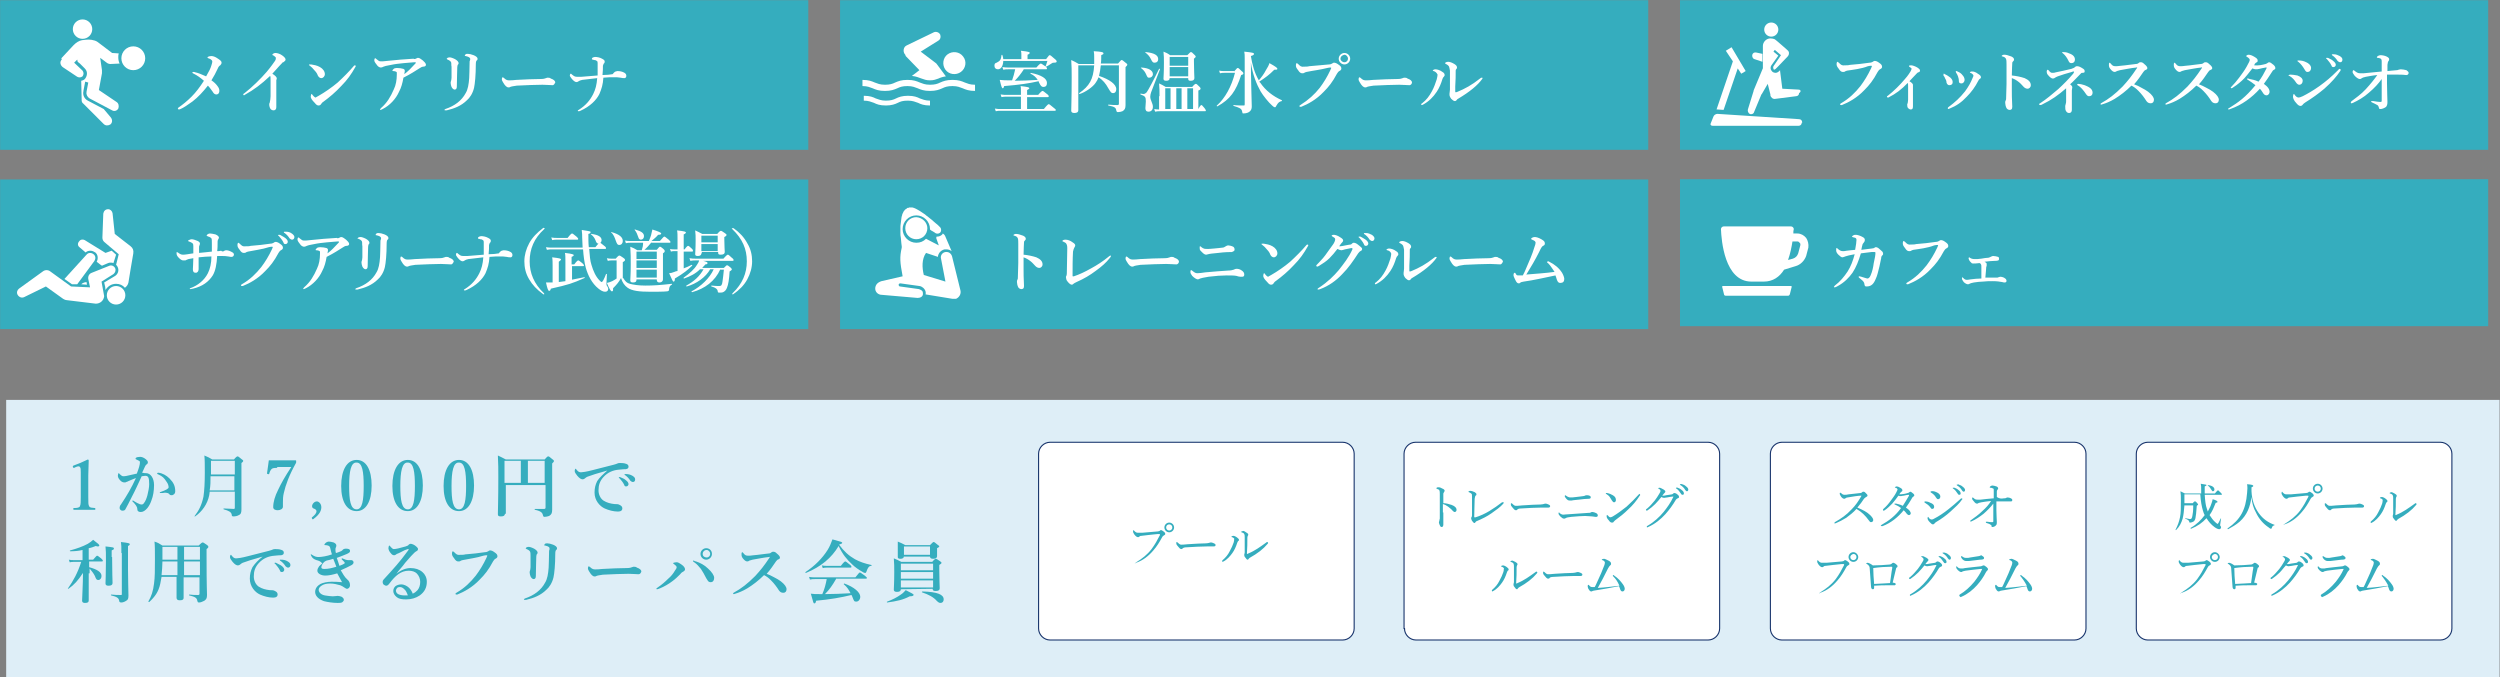 <svg version="1.1" id="レイヤー_1" xmlns="http://www.w3.org/2000/svg" x="0" y="0" viewBox="0 0 566.4 153.4" xml:space="preserve"><rect x="0" y="0" width="566.4" height="153.4" fill="#808080" stroke="none"/><style>.st0{fill:#35adbe}.st1{fill:#fff}.st3{fill:none;stroke:#17336b;stroke-width:.25;stroke-miterlimit:10}</style><path transform="rotate(-180 91.563 16.972)" class="st0" d="M0 0h183.1v33.9H0z"/><path class="st1" d="M47.9 14.8c.1-.4.2-.6.2-.8 0-.2-.1-.4-.3-.5-.2-.2-.4-.2-.6-.3-.1 0-.2-.1-.2-.2s.4-.3.9-.3c.3 0 .8.1 1.5.6.6.4.8.6.8.9 0 .2-.1.4-.3.6-.2.1-.4.3-.6.8-.4.9-.8 1.6-1.4 2.6.6.4 1 .8 1.3 1.2.4.5.5.8.5 1.2 0 .4-.2.8-.7.8-.3 0-.6-.2-.8-.6-.4-.5-.6-.9-1.1-1.4-1.1 1.4-2.2 2.6-3.5 3.6-1.1.8-2 1.4-2.7 1.7-.2.1-.3.1-.4.1-.1 0-.2-.1-.2-.2s0-.1.1-.2c1-.7 2-1.5 3-2.5s1.9-2.2 2.8-3.6c-.8-.7-1.5-1.2-2.3-1.6-.2-.1-.3-.1-.3-.3 0-.1.1-.1.2-.1s.3 0 .5.1c.5.1 1.3.4 2.4.9.7-1.2 1-1.8 1.2-2.5zm7.7 6.6c-.2.1-.3.2-.3.2-.1 0-.2-.1-.2-.2s.1-.2.3-.3c1.8-1.4 3.7-3.3 5-4.8 1.1-1.3 1.6-2.1 1.9-2.5.2-.3.2-.5.2-.7 0-.1-.2-.3-.5-.5-.2-.1-.3-.1-.3-.2s.3-.4.7-.4c.4 0 1.1.2 1.6.6.4.3.7.6.7.9 0 .2-.2.4-.5.6-.2 0-.2.1-.3.2-.9.9-1.6 1.8-2.2 2.4.6.4 1 .7 1 1.1 0 .1 0 .2-.1.3v6.2c0 .5-.3.7-.6.7s-.5-.1-.7-.3c-.2-.3-.3-.7-.3-1 0-.1 0-.3.1-.4.1-.4.2-1 .2-1.5v-3.6c0-.7 0-.8-.1-1-2 1.9-3.8 3.2-5.6 4.2zM70 14.7c0-.1.1-.1.2-.1h.3c.6.1 1.3.2 2 .6.7.4 1.1 1 1.1 1.6 0 .5-.4.9-.8.9-.3 0-.6-.2-.8-.6-.1-.3-.3-.7-.7-1.1-.4-.5-.8-.9-1.1-1.1-.2-.1-.2-.2-.2-.2zm2.2 7c1.4-.8 3-1.9 4.3-3 1.4-1.3 2.6-2.5 3.7-3.8.1-.1.2-.1.2-.1.1 0 .2.1.2.1s0 .2-.1.3c-.9 1.6-1.8 2.9-3.2 4.3-1.3 1.4-2.6 2.5-4.1 3.6-.2.1-.3.3-.4.4-.1.2-.3.4-.6.4s-.5-.1-.9-.6c-.7-.7-.9-1.1-.9-1.4s.1-.6.2-.6.1.1.2.2c.3.4.6.6.7.6.1-.1.4-.2.7-.4zm22-8.4c.1 0 .3-.2.5-.2.4 0 .8.4 1.1.6.3.3.7.6.7 1 0 .2-.2.4-.6.4-.3 0-.6.2-.9.4-.8.5-2 1.3-3.6 2.1-.2 1.2-.5 2.3-1 3.2-.7 1.6-2.1 3.1-3.7 3.9-.2.1-.4.2-.5.2-.1 0-.1 0-.1-.1s.1-.1.2-.3c1.4-1.2 2.2-2.6 2.9-4.2.5-1 .7-2.2.7-3.4v-.5c0-.1-.4-.3-.8-.3-.1 0-.2 0-.2-.1s.1-.2.3-.4c.1-.1.4-.2.7-.2.5 0 1.2.1 1.5.2.2.1.3.2.3.4v.2c0 .1-.1.4-.1.6.8-.6 1.5-1.3 2.5-2.4.1-.1.1-.1.1-.2s-.1-.1-.3-.1c-.8.1-1.6.1-2.4.2-1 .1-2 .2-2.9.4-1.1.2-1.5.3-1.7.4s-.4.2-.6.2c-.3 0-.7-.2-1-.7-.4-.5-.5-.7-.5-1 0-.2.1-.4.2-.4s.1 0 .3.2c.5.4.6.5 1 .5.3 0 .7 0 1.4-.1 2-.2 4-.4 6-.5.1.1.3.1.5 0zm12.1-.3c-.3-.2-.5-.2-.8-.3-.1 0-.2 0-.2-.1s.1-.2.2-.3c.1-.1.3-.1.5-.1.3 0 .8.1 1.3.3.5.2.9.5.9.8 0 .1 0 .3-.2.4-.1.1-.2.3-.2.9 0 2.4-.2 4.4-.4 5.3-.3 1.3-1 2.3-1.6 2.8-1.3 1.3-2.9 1.9-4.6 2.3h-.3c-.1 0-.2 0-.2-.1s.1-.1.2-.2c2.1-.7 3.7-1.9 4.6-3.6.5-.8.7-2 .8-3.4 0-.7.1-1.7.1-3.8.2-.5.2-.7-.1-.9zm-4.1 1.1c-.1-.2-.3-.4-.8-.6-.1-.1-.2-.1-.2-.2l.2-.2c.2-.1.4-.1.5-.1.2 0 .6.1 1.2.4.5.3.8.6.8.9 0 .2-.1.3-.2.4 0 .1-.1.2-.1.5 0 1.2-.1 2.5-.1 4.4 0 .5-.2.7-.5.7-.2 0-.5-.2-.7-.6-.1-.3-.2-.6-.2-.9 0-.1 0-.3.1-.5 0-.1.1-.3.1-.7v-2.5c-.1-.4 0-.7-.1-1zm23 5.2c-.5 0-1.5-.1-2.3-.1-1.2 0-3.9.1-5.8.2-.7.1-1.3.2-1.5.3-.1.1-.2.1-.4.1-.4 0-.8-.4-1.2-1.1-.2-.3-.3-.5-.3-.8 0-.2.1-.4.2-.4 0 0 .1.1.2.1.6.6.9.6 1.3.6s.7 0 1.6-.1c1.9-.1 4-.2 5.5-.2.6 0 1-.1 1.2-.2.2-.1.3-.1.4-.1.2 0 .5 0 .7.2.6.2 1 .5 1 .9-.1.2-.3.6-.6.6zm14.3-3.1c.1 0 .2-.1.4-.1.5 0 1.1.1 1.6.4.3.2.4.4.4.7 0 .3-.2.5-.4.5-.3 0-.5 0-.9-.1-.5-.1-1-.1-1.6-.1-.6 0-1.3 0-2.3.1-.1 1.6-.4 2.5-.9 3.7-.7 1.4-2.1 2.8-4.3 3.8-.2.1-.3.1-.4.1-.1 0-.2 0-.2-.1s.1-.2.2-.2c1.6-1 2.6-2.2 3.3-3.6.5-1 .8-2.1.9-3.6-1.8.2-2.7.3-3.4.4-.4.1-.7.2-.8.3-.1.1-.3.2-.5.2-.3 0-.7-.3-1.1-.8-.2-.3-.4-.5-.4-.7 0-.2.1-.4.2-.4s.1 0 .3.2c.3.2.5.5 1.1.5h1c1.1-.1 2.2-.2 3.7-.3v-2.8c0-.2 0-.4-.2-.5-.1-.1-.3-.2-.6-.2-.1 0-.2-.1-.3-.1-.1 0-.2 0-.2-.1s0-.2.1-.3c.2-.1.4-.2.6-.2.4 0 1.1.1 1.6.4.4.2.6.4.6.6 0 .1 0 .4-.2.5-.1.1-.1.3-.2.5 0 .5 0 1.3-.1 2.1.9 0 1.8-.1 2.3-.2.4-.5.6-.6.7-.6z"/><path transform="rotate(-180 91.563 57.58)" class="st0" d="M0 40.6h183.1v33.9H0z"/><path class="st1" d="M50.7 56.9c.1-.1.3-.2.6-.2.4 0 .9.2 1.4.5.2.1.3.3.3.5s-.2.5-.5.5c-.1 0-.4 0-.8-.1-.5-.1-.9-.1-1.6-.1h-.9c-.1 1.9-.4 3.4-1 4.4-.9 1.4-2.3 2.5-4.5 3-.2 0-.4.1-.5.1-.1 0-.2 0-.2-.1 0 0 0-.1.1-.1 1.7-.6 3.2-1.8 4-3.4.5-1 .8-2.3.8-3.8-.9 0-1.8.1-2.9.2v2.6c0 .7-.4.9-.6.9-.5 0-.7-.2-.7-.8 0-.6.1-1.4.1-2.5-.4.1-.8.1-1.1.2-.3.1-.5.2-.7.3h-.5c-.3 0-.6-.2-1-.6-.4-.4-.5-.7-.5-1 0-.2 0-.3.1-.3 0 0 .1.1.2.1.4.3.7.5 1.1.5.2 0 .6 0 1.1-.1.5-.1.7-.1 1.3-.2v-1.6c0-.3 0-.5-.2-.7-.1-.1-.5-.3-.8-.4-.1 0-.2-.1-.2-.1 0-.1.1-.2.2-.2.2-.1.4-.2.6-.2.4 0 .9.2 1.4.4.4.2.5.4.5.6 0 .2-.1.3-.1.4-.1.1-.1.3-.1.6v1.1c1.2-.1 1.9-.2 2.9-.3v-1.7c0-.8 0-1.1-.1-1.3-.1-.1-.2-.2-.4-.3-.2-.1-.4-.1-.5-.2-.1 0-.2-.1-.2-.1s.1-.2.2-.3c.2-.1.3-.2.6-.2s.7.1 1.2.2c.5.2.8.5.8.7 0 .2-.1.3-.2.5s-.1.3-.1.5c0 .8 0 1.5-.1 2.1.3 0 .6 0 .9-.1.2.2.4.2.6.1zm5.5.1c-.3.1-.4.1-.5.2s-.3.1-.5.1c-.3 0-.6-.2-.9-.7-.4-.5-.5-.7-.5-1.1 0-.3.1-.5.2-.5s.1.1.3.2c.5.5.7.7 1.4.6.4 0 .8 0 1.1-.1 1.5-.1 3.1-.3 4.5-.5.3 0 .5-.1.7-.2.1-.1.3-.2.4-.2.3 0 .6.1 1 .4.6.4.7.6.7 1 0 .1-.1.3-.3.4-.4.2-.5.4-.7.7-1 1.9-1.9 3-3 4.1-1.7 1.8-3.6 2.8-5.1 3.4h-.2c-.1 0-.2 0-.2-.2 0-.1.1-.1.2-.2 1.9-1.1 3.2-2.4 4.4-3.9.9-1.2 1.7-2.5 2.4-4 .1-.3.2-.4.2-.5 0-.1-.1-.1-.2-.1s-.3 0-.7.1c-1.5.5-3.3.7-4.7 1zm8.4-3.1c.4.3.6.6.6.9 0 .2-.2.5-.5.5-.2 0-.4 0-.5-.4-.3-.6-.6-.9-1-1.4-.1-.1-.2-.1-.2-.2s.1-.1.2-.1.3 0 .4.1c.4.2.7.4 1 .6zm1.5-1c.3.2.6.5.6.8s-.2.6-.5.6c-.2 0-.4-.1-.6-.3-.3-.5-.7-.9-1.1-1.2-.1 0-.2-.1-.2-.2s.1-.1.1-.1h.4c.5 0 .9.1 1.3.4zm10.7 1c.1 0 .3-.2.5-.2.4 0 .8.4 1.1.6.3.3.7.6.7 1 0 .2-.2.4-.6.4-.3 0-.6.2-.9.4-.8.5-2 1.3-3.6 2.1-.2 1.2-.5 2.3-1 3.2-.7 1.6-2.1 3.1-3.7 3.9-.2.1-.4.2-.5.2-.1 0-.1 0-.1-.1s.1-.1.2-.3c1.4-1.2 2.2-2.6 2.9-4.2.5-1 .7-2.2.7-3.4V57c0-.1-.4-.3-.8-.3-.1 0-.2 0-.2-.1s.1-.2.3-.4c.1-.1.4-.2.7-.2.5 0 1.2.1 1.5.2.2.1.3.2.3.4v.2c0 .1-.1.4-.1.6.8-.6 1.5-1.3 2.5-2.4.1-.1.1-.1.1-.2s-.1-.1-.3-.1c-.8.1-1.6.1-2.4.2-1 .1-2 .2-2.9.4-1.1.2-1.5.3-1.7.4s-.4.2-.6.2c-.3 0-.7-.2-1-.7-.4-.5-.5-.7-.5-1 0-.2.1-.4.2-.4s.1 0 .3.2c.5.4.6.5 1 .5.3 0 .7 0 1.4-.1 2-.2 4-.4 6-.5.1.1.3.1.5 0zm9.3-.3c-.3-.2-.5-.2-.8-.3-.1 0-.2 0-.2-.1s.1-.2.2-.3c.1-.1.3-.1.5-.1.3 0 .8.1 1.3.3.5.2.9.5.9.8 0 .1 0 .3-.2.4-.1.1-.2.3-.2.9 0 2.4-.2 4.4-.4 5.3-.3 1.3-1 2.3-1.6 2.8-1.3 1.3-2.9 1.9-4.6 2.3h-.3c-.1 0-.2 0-.2-.1s.1-.1.2-.2c2.1-.7 3.7-1.9 4.6-3.6.5-.8.7-2 .8-3.4 0-.7.1-1.7.1-3.8.2-.5.2-.7-.1-.9zM82 54.7c-.1-.2-.3-.4-.8-.6-.1 0-.2 0-.2-.1l.2-.2c.2-.1.4-.1.5-.1.2 0 .6.1 1.2.4.5.3.8.6.8.9 0 .2-.1.3-.2.4 0 .1-.1.2-.1.5 0 1.2-.1 2.5-.1 4.4 0 .5-.2.7-.5.7-.2 0-.5-.2-.7-.6-.1-.3-.2-.6-.2-.9 0-.1 0-.3.1-.5 0-.1.1-.3.1-.7v-2.5c-.1-.5 0-.8-.1-1.1zm20.2 5.2c-.5 0-1.5-.1-2.3-.1-1.2 0-3.9.1-5.8.2-.7.1-1.3.2-1.5.3-.1.1-.2.1-.4.1-.4 0-.8-.4-1.2-1.1-.2-.3-.3-.5-.3-.8 0-.2.1-.4.2-.4 0 0 .1.1.2.1.6.6.9.6 1.3.6s.7 0 1.6-.1c1.9-.1 4-.2 5.5-.2.6 0 1-.1 1.2-.2.2-.1.3-.1.4-.1.2 0 .5 0 .7.2.6.2 1 .5 1 .9-.1.2-.3.6-.6.6zm11.5-3.1c.1 0 .2-.1.4-.1.5 0 1.1.1 1.6.4.3.2.4.4.4.7 0 .3-.2.5-.4.5-.3 0-.5 0-.9-.1-.5-.1-1-.1-1.6-.1-.6 0-1.3 0-2.3.1-.1 1.6-.4 2.5-.9 3.7-.7 1.4-2.1 2.8-4.3 3.8-.2.1-.3.1-.4.1-.1 0-.2 0-.2-.1s.1-.2.2-.2c1.6-1 2.6-2.2 3.3-3.6.5-1 .8-2.1.9-3.6-1.8.2-2.7.3-3.4.4-.4.1-.7.2-.8.3-.1.1-.3.2-.5.2-.3 0-.7-.3-1.1-.8-.2-.3-.4-.5-.4-.7 0-.2.1-.4.2-.4s.1 0 .3.2c.3.2.5.5 1.1.5h1c1.1-.1 2.2-.2 3.7-.3v-2.8c0-.2 0-.4-.2-.5-.1-.1-.3-.2-.6-.2-.1 0-.2-.1-.3-.1-.1 0-.2 0-.2-.1s0-.2.1-.3c.2-.1.4-.2.6-.2.4 0 1.1.1 1.6.4.4.2.6.4.6.6 0 .1 0 .4-.2.5-.1.1-.1.3-.2.5 0 .5 0 1.3-.1 2.1.9 0 1.8-.1 2.3-.2.4-.5.6-.6.7-.6zm9.7-5s0 .1-.1.1c-2.3 2.1-3.3 4.5-3.3 7.3 0 2.7 1 5.1 3.2 7.2.1.1.1.1.1.2s0 .1-.1.1c0 0-.1 0-.2-.1-1.4-1-2.4-2.1-3.1-3.3-.8-1.3-1.1-2.7-1.1-4.1s.4-2.8 1.1-4.1c.7-1.3 1.8-2.4 3.1-3.4.1 0 .1-.1.2-.1.1.1.2.1.2.2zm6 11.6c.9-.2 1.9-.4 3-.6.1 0 .1.2 0 .2-2.7 1.2-3.6 1.5-7.6 2.4-.1.4-.2.5-.4.5s-.4-.5-.7-1.9h1.5v-3.8c0-.7 0-1.4-.1-1.9 1.8.2 2 .3 2 .5 0 .1-.2.3-.5.5v4.6c.5-.1 1-.1 1.5-.2v-4.5c0-.8 0-1.4-.1-1.9 1.8.2 2 .4 2 .5 0 .1-.2.3-.5.4v1.7h.6c.6-.8.8-.9.9-.9.1 0 .3.1.9.6.2.2.4.4.4.5 0 .1 0 .2-.2.2h-2.5v3.1zm4.1-6.9c.1 1.4.2 2.6.5 3.5.4 1.4 1 2.7 1.8 3.5.2.2.4.4.5.4.2 0 .5-.5 1-1.8 0-.1.2 0 .2 0-.1 1.9-.1 2.1-.1 2.2 0 .3 0 .3.2.6.1.2.2.3.2.5 0 .4-.2.7-.7.7s-1-.3-1.5-.7c-1.5-1.2-2.4-3-2.9-4.8-.3-1.1-.5-2.6-.6-4.1h-7c-.4 0-.7 0-1.2.1l-.2-.6c.5.1.9.1 1.3.1h7c0-.7-.1-1.5-.1-2.3 0-.5 0-.9-.1-1.7 1.9.3 2 .3 2 .5s-.1.3-.5.4c0 1.1 0 2.1.1 3h1.5c.7-.9.9-1 1-1 .1 0 .3.1 1 .7.3.2.4.4.4.5 0 .1 0 .2-.2.2h-3.6zm-4.9-2.6c.7-.9.9-1 1-1 .1 0 .3.1 1 .7.3.3.4.4.4.5 0 .1 0 .2-.2.2h-4.6c-.3 0-.7 0-1.1.1l-.2-.6c.5.1.9.1 1.2.1h2.5zm7 1.3c-.3 0-.5-.2-.7-.8-.2-.5-.5-.9-1-1.3-.1 0 0-.2.1-.1 1.6.2 2.3.7 2.3 1.4 0 .4-.3.8-.7.8z"/><path class="st1" d="M141.2 63c.5.8.8 1.1 1.5 1.3.8.2 1.9.4 3.5.4 1.9 0 3.3-.1 6-.4.1 0 .1.1 0 .2-.4.2-.5.4-.6.9 0 .5-.1.5-.4.6-.8.1-2.7.1-3.8.1-2.6 0-4.2-.2-5.2-.9-.7-.5-1.2-1.2-1.5-2.2-.5.9-.9 1.4-1.8 2.3 0 .6 0 .7-.3.7-.2 0-.6-.6-1.1-1.9.4-.1.8-.2 1.2-.4.4-.2.7-.4 1-.6V59h-1.1c-.3 0-.5 0-.9.1l-.2-.6c.4.1.7.1 1 .1h1c.5-.6.7-.7.8-.7.2 0 .3.1.9.5.3.2.4.3.4.5 0 .1 0 .2-.5.5V63zm-.9-7.5c-.4 0-.5-.2-.8-1-.2-.6-.5-1.4-1-1.8-.1-.1 0-.2.1-.1 1.8.5 2.5 1.2 2.5 2 0 .5-.3.9-.8.9zm7.3-.6c-.5.6-1 1.2-1.6 1.7h2.8c.5-.6.6-.7.7-.7.2 0 .3.1.8.5.2.2.3.3.3.5s-.1.3-.4.5v5.9c0 .4-.3.7-.8.7-.4 0-.6-.2-.6-.6v-.1h-4.6v.1c0 .4-.2.6-.8.6-.5 0-.6-.2-.6-.5 0-.6.1-1.2.1-3.5 0-1.4 0-2.7-.1-4.1.8.3.9.4 1.6.8h1c.2-.6.3-1.1.3-1.7h-2.9c-.3 0-.6 0-1 .1l-.2-.6c.5.1.8.1 1.2.1h4.2c.2-.5.4-.9.5-1.3.1-.5.2-.9.3-1.3 1.3.4 2 .7 2 .9 0 .2-.2.3-.7.3-.4.5-.9.9-1.5 1.4h1.9c.7-.8.9-1 1-1 .1 0 .3.1 1 .7.3.3.4.4.4.5 0 .1 0 .2-.2.2h-4.1zm-2.4-.6c-.3 0-.5-.2-.6-.6-.2-.6-.4-1.1-.8-1.6 0-.1 0-.2.1-.1 1.4.4 2 .8 2 1.5 0 .5-.3.8-.7.8zm3.6 2.7h-4.6v1.7h4.6V57zm0 2h-4.6v1.7h4.6V59zm0 2.1h-4.6v1.8h4.6v-1.8zm6.1-.3c.6-.2 1.2-.5 1.8-.8.1 0 .2.1.1.2-.9.9-2 1.8-3.9 2.9 0 .5-.1.7-.3.7-.2 0-.3-.4-1-1.9.3 0 .7-.1 1.2-.3.2-.1.5-.2.7-.2v-4.5h-.8c-.2 0-.4 0-.7.1l-.2-.6c.3.1.6.1.9.1h.8V54c0-.7 0-1.3-.1-1.8 1.8.2 2 .3 2 .5 0 .1-.2.3-.5.4v3.4h.2c.5-.7.7-.8.8-.8.1 0 .3.1.8.6.2.2.3.3.3.5 0 .1 0 .2-.2.2h-1.9v3.8zm8.3.2c-1.2 2.7-3.5 4.4-6.4 5.2-.1 0-.2-.2-.1-.2 2.1-1.1 4.1-3 5-5h-.8c-1 1.8-3.1 3.3-5.3 3.9-.1 0-.2-.1-.1-.2 1.8-1 3-2.1 3.9-3.7h-.8c-1 1-2.2 1.6-3.6 2.1-.1 0-.2-.1-.1-.2 1.4-1 2.4-1.9 3-2.9.2-.3.4-.6.5-1h-.8c-.4 0-.7 0-1.2.1l-.2-.6c.5.1 1 .1 1.4.1h6.3c.7-.8.9-.9 1-.9.1 0 .3.1.9.7.3.2.4.4.4.5 0 .1 0 .2-.2.2h-6.7c.8.2 1 .3 1 .5s-.2.3-.5.3c-.2.3-.5.5-.7.8h4.9c.5-.5.6-.6.7-.6.2 0 .3.1.8.5.2.2.3.3.3.4 0 .1 0 .2-.5.5-.1 1.8-.3 3-.6 3.7-.2.5-.4.7-.7.9-.3.2-.6.2-1.1.2-.2 0-.3-.1-.3-.4-.1-.4-.4-.7-1.4-1-.1 0-.1-.2 0-.2.8.1 1.4.1 1.8.1.4 0 .6-.2.7-1.1.1-.7.2-1.5.3-2.6h-.8zm-4.3-3.6c0 .4-.3.6-.8.6-.4 0-.6-.1-.6-.4 0-.4.1-1.1.1-3.2 0-.9 0-1.3-.1-2.2.7.3.8.4 1.6.8h3.4c.5-.6.7-.7.8-.7.2 0 .3.1.9.5.3.2.4.3.4.4 0 .2-.1.3-.5.5v.5c0 1.5.1 2.5.1 2.9 0 .4-.3.6-.9.6-.5 0-.6-.1-.6-.5v-.1H159v.3zm3.7-4h-3.7v1.5h3.7v-1.5zm0 1.9h-3.7v1.6h3.7v-1.6z"/><path class="st1" d="M166.2 51.7c1.4 1 2.4 2.1 3.1 3.4.8 1.3 1.1 2.7 1.1 4.1s-.4 2.8-1.1 4.1c-.7 1.3-1.8 2.4-3.1 3.3-.1.1-.2.1-.2.1s-.1 0-.1-.1 0-.1.1-.2c2.2-2.1 3.2-4.5 3.2-7.2 0-2.8-1-5.1-3.3-7.3l-.1-.1c0-.1 0-.1.1-.1h.3z"/><path transform="rotate(-180 281.862 16.972)" class="st0" d="M190.3 0h183.1v33.9H190.3z"/><path class="st1" d="M227.3 13.7c0 1.2-.5 2-1.2 2-.5 0-.8-.3-.8-.8 0-.4.1-.6.5-.7.8-.4 1-.7 1.1-1.7 0-.1.2-.1.2 0 .1.3.2.6.2.9h4.1v-1c0-.3 0-.6-.1-.9 1.8.2 2 .3 2 .5 0 .1-.2.3-.5.4v1h4.2c.6-.8.7-.9.8-.9.2 0 .3.1 1.1.8.4.3.5.5.5.6 0 .2-.1.3-.6.3-.3 0-.3 0-.6.2-.5.3-.7.5-1.2.7-.1 0-.2-.1-.1-.1.2-.5.3-.9.4-1.2h-10zm5.5 11h3.7c.8-1 1-1.1 1.1-1.1.1 0 .3.1 1.1.8.4.3.5.4.5.5 0 .1 0 .2-.2.2h-12.4c-.3 0-.6 0-1 .1l-.2-.6c.5.1.9.1 1.3.1h4.6v-2.8H228c-.3 0-.7 0-1.1.1l-.2-.6c.6.1 1 .1 1.5.1h3.1v-.9c0-.7 0-.9-.1-1.1 1.8.2 2 .3 2 .5 0 .1-.1.2-.5.4v1.1h2.5c.7-.8.9-.9 1-.9.1 0 .3.1 1 .7.3.2.4.4.4.5 0 .1 0 .2-.2.2h-4.7v2.7zm-.9-8.9c-.6.9-1.2 1.7-2 2.5 1.7 0 3.4-.1 5.2-.2-.4-.6-.8-1-1.6-1.4-.1 0 0-.2 0-.2 2.5.5 3.7 1.3 3.7 2.3 0 .6-.3.9-.8.9-.4 0-.6-.2-1-1 0-.1-.1-.2-.1-.3-2.2.5-4.2.8-7.8 1.1-.1.4-.2.5-.3.5-.2 0-.3-.2-.7-1.9.8.1 1.4.1 2.2.1h.6c.3-.8.5-1.6.7-2.5h-1.6c-.3 0-.7 0-1.1.1l-.2-.6c.6.1 1 .1 1.5.1h6.2c.7-.8.9-.9 1-.9.1 0 .3.1 1 .6.3.2.4.4.4.5s0 .2-.2.2h-5.1zm17.5-1c-.1.8-.2 1.6-.4 2.4 2.4.8 3.9 1.9 3.9 3 0 .6-.3.9-.7.9-.4 0-.5-.1-1.1-1.1-.6-1.1-1.2-1.8-2.2-2.5-.2.5-.4.9-.7 1.3-.6.9-2.3 2.1-3.6 2.5-.1 0-.2-.2-.1-.2 2.3-1.6 3.2-3.1 3.4-6.3h-3.6V25c0 .4-.3.6-.9.6-.5 0-.7-.2-.7-.5 0-1.3.1-2.5.1-7.6 0-1.3 0-2.6-.1-3.9.8.4.9.4 1.7.9h3.5V13c0-.6 0-.9-.1-1.4 1.7.1 2.2.2 2.2.5 0 .2-.1.2-.5.4 0 .7 0 1.4-.1 1.9h3.9c.6-.7.7-.8.8-.8.2 0 .3.1.9.6.3.2.4.3.4.5 0 .1-.1.2-.4.5v8.6c0 .8-.2 1.1-.7 1.4-.2.1-.7.2-1 .2-.3 0-.3-.1-.4-.4-.1-.6-.3-.8-1.8-1.1-.1 0 0-.2 0-.2.9.1 1.5.1 2.1.1.2 0 .3-.1.3-.3v-8.7h-4.1zm11.4 6.1c-.1.3-.2.7-.2 1 0 .8.6 1.5.6 2.3 0 .7-.4 1.1-1 1.1-.5 0-.7-.3-.7-.8s.1-1 .1-1.5c0-1-.1-1.2-1.2-1.6-.1 0 0-.2 0-.2.5.1.5.1.6.1.3 0 .5-.1.8-.4.3-.4 1.6-2.8 2.8-5.3 0-.1.2 0 .2.1-.7 1.7-1.3 3.5-2 5.2zm-.4-3.3c-.4 0-.4 0-.8-.9-.3-.6-.5-.8-1.1-1.3-.1 0 0-.1.1-.1 1.7.1 2.6.7 2.6 1.5 0 .5-.4.8-.8.8zm1.2-3.4c-.4 0-.5-.1-.9-.9-.3-.6-.6-.9-1.2-1.4-.1 0 0-.2.1-.1 1.9.2 2.8.7 2.8 1.6 0 .5-.3.8-.8.8zm1.1 7.6c0-1 0-2-.1-2.9.7.3.8.4 1.5.8h6c.5-.6.7-.7.8-.7.2 0 .3.1.8.6.2.2.3.3.3.5 0 .1-.1.3-.5.4v4.2c.4-.8.6-.9.7-.9.1 0 .2.1.7.7.1.2.3.4.3.5s0 .2-.2.2h-10.2c-.3 0-.7 0-1.1.1l-.2-.6c.4.1.8.1 1.1.1v-3zm2.3-4.2c0 .5-.2.7-.8.7-.5 0-.6-.2-.6-.5 0-.5.1-1.1.1-3.6 0-.8 0-1.7-.1-2.5.7.3.8.3 1.5.8h3.9c.6-.6.7-.7.8-.7.2 0 .3.1.8.6.2.2.3.3.3.4 0 .2-.1.2-.4.5v.7c0 1.9.1 3.2.1 3.7 0 .4-.3.6-.8.6s-.6-.1-.6-.5v-.1H265zm.2 7.1V20H264v4.7h1.2zm4-11.8H265v2h4.2v-2zm0 2.3H265v2.1h4.2v-2.1zm-2.7 4.8v4.7h1.2V20h-1.2zm3.7 0H269v4.7h1.3V20zm9.4-3.8c.6-.7.7-.8.8-.8.2 0 .3.1.9.7.3.2.4.4.4.5 0 .2-.1.3-.5.4-1.2 3.7-2.5 5.5-5.4 7.1-.1 0-.2-.1-.1-.2 1.9-1.7 3.3-4.3 4.1-7.4h-2.4c-.3 0-.6 0-1 .1l-.2-.6c.5.1.8.1 1.1.1h2.3zm3.8-2c0 3.3.2 9.4.2 9.9s-.1.8-.4 1.1c-.3.3-.8.5-1.5.5-.2 0-.2 0-.3-.5-.1-.6-.6-.8-1.9-1.2-.1 0-.1-.2 0-.2.7.1 1.9.1 2.3.1.2 0 .2-.1.2-.3V13.2c0-.8 0-.9-.1-1.5 2 .2 2.2.3 2.2.5s-.1.3-.7.5c.3 1.9.8 3.8 1.8 5.5.6-.7 1.2-1.5 1.6-2.3.4-.6.7-1.2.8-1.6 1.6.9 1.8 1.1 1.8 1.3 0 .2-.2.2-.7.2-1.2 1.2-1.9 1.7-3.4 2.7.1.1.1.2.2.2 1.2 1.8 2.9 3.1 4.9 4 .1 0 0 .2 0 .2-.5.1-.8.3-1.2 1-.2.4-.2.4-.4.4-.1 0-.3-.1-.6-.4-.8-.7-2-2.2-2.6-3.2-.9-1.6-1.8-3.8-2.2-6.5zm12.6 2.1c-.3.1-.4.1-.5.2s-.3.1-.5.1c-.3 0-.6-.2-.9-.7-.4-.5-.5-.7-.5-1.1 0-.3.1-.5.2-.5s.1.1.3.2c.5.5.7.7 1.4.6.4 0 .8 0 1.1-.1 1.5-.1 3.1-.3 4.5-.4.3 0 .5-.1.7-.2.1-.1.3-.2.4-.2.3 0 .6.1 1 .4.6.4.7.6.7 1 0 .1-.1.3-.3.4-.4.2-.5.4-.7.7-1 1.9-1.9 3-3 4.1-1.7 1.8-3.6 2.8-5.1 3.4h-.2c-.1 0-.2 0-.2-.2 0-.1.1-.1.2-.2 1.9-1.2 3.2-2.4 4.4-3.9.9-1.2 1.7-2.5 2.4-4 .1-.3.2-.4.2-.5 0-.1-.1-.1-.2-.1s-.3 0-.7.1c-1.5.4-3.3.6-4.7.9zm9.9-3c0 .7-.6 1.3-1.3 1.3s-1.3-.6-1.3-1.3c0-.7.6-1.3 1.3-1.3s1.3.6 1.3 1.3zm-2.2 0c0 .4.4.8.9.8s.8-.4.8-.8c0-.5-.4-.9-.8-.9-.5.1-.9.4-.9.9zm15.6 6c-.5 0-1.5-.1-2.3-.1-1.2 0-3.9.1-5.8.2-.7.1-1.3.2-1.5.3-.1.1-.2.1-.4.1-.4 0-.8-.4-1.2-1.1-.2-.3-.3-.5-.3-.8 0-.2.1-.4.2-.4 0 0 .1.1.2.1.6.6.9.6 1.3.6s.7 0 1.6-.1c1.9-.1 4-.2 5.5-.2.6 0 1-.1 1.2-.2.2-.1.3-.1.4-.1.2 0 .5 0 .7.2.6.2 1 .5 1 .9 0 .2-.2.6-.6.6zm5.5-3.2c-.1 0-.2-.1-.2-.1 0-.1.3-.3.6-.3.4 0 1.1.2 1.6.6.4.2.5.5.5.7 0 .1 0 .2-.2.4-.1.1-.2.2-.3.5-.3 1-.7 2-1.3 2.9-.8 1.2-1.8 2.2-3.1 2.9-.2.1-.2.1-.3.1-.1 0-.1 0-.1-.2 0-.1 0-.1.2-.2 1-.8 1.6-1.6 2.2-2.7.5-.9.8-1.8 1.1-2.7.1-.5.2-.8.2-1.1-.2-.4-.5-.7-.9-.8zm3.5-1c-.1-.2-.3-.4-.7-.6-.1 0-.2-.1-.2-.2s.3-.3.7-.3c.4 0 .9.2 1.4.5.3.2.6.4.6.8 0 .2-.1.3-.2.4-.1.1-.1.2-.1.4 0 1 0 2-.1 3.5v1.1c0 .1 0 .2.1.2s.2 0 .4-.1c1.7-.7 3.2-1.5 5.1-3 .2-.2.3-.2.4-.2.1 0 .2 0 .2.1s-.1.1-.1.2c-1 1.4-2.8 2.9-5.5 4.5-.2.1-.2.2-.3.3-.1.1-.2.2-.4.2s-.5-.2-.8-.5c-.3-.4-.4-.7-.4-.9v-.3c0-.2.1-.6.1-.9V16c-.1-.4-.1-.7-.2-.9z"/><path transform="rotate(-180 281.862 57.58)" class="st0" d="M190.3 40.6h183.1v33.9H190.3z"/><path class="st1" d="M234.8 58.3c.9.4 1.4.9 1.4 1.6 0 .5-.4.8-.7.8-.3 0-.6-.1-.9-.4-.4-.4-.7-.8-1.1-1.1-.5-.4-1-.7-1.6-.9V61c0 .7 0 2.1.1 3.8 0 .6-.3.7-.6.7-.2 0-.5-.1-.7-.4-.2-.4-.3-.9-.3-1.2 0-.1 0-.4.1-.5 0-.1.1-.2.1-.3 0-.2 0-.6.1-3.5v-4.3c0-.4 0-1.1-.1-1.3 0-.1-.2-.3-.3-.4-.2-.1-.4-.2-.5-.2-.1 0-.2-.1-.2-.1 0-.1.1-.2.2-.2.1-.1.3-.1.4-.1.4 0 .8.1 1.6.4.4.2.6.4.6.7 0 .2-.1.3-.3.5-.1.1-.1.2-.1.3 0 .4-.1 1.4-.1 2.8 1 .1 2 .3 2.9.6zm6.7-3.2c-.1-.1-.3-.2-.5-.3-.2-.1-.3-.1-.3-.2 0-.2.4-.3.7-.3.5 0 1.1.2 1.6.6.5.3.6.5.6.7 0 .2-.1.3-.2.5s-.2.4-.3.9c-.1 1.7-.1 3.7-.1 5.5 0 .1 0 .1.1.1h.2c1.2-.4 2.5-1 3.9-1.8 1.3-.7 2.7-1.6 3.9-2.6.2-.2.4-.3.5-.3.1 0 .1.1.1.1 0 .1-.1.3-.3.5-.8 1-1.8 1.9-3.2 2.9-1.2.9-2.5 1.7-4.3 2.5-.4.2-.6.3-.7.4-.1.1-.2.2-.4.2-.3 0-.7-.4-1-.8-.2-.2-.3-.7-.3-.9 0-.1 0-.2.1-.3 0-.1.1-.2.1-.6 0-1.8.1-3.7.1-5.7 0-.6-.1-.8-.3-1.1zm25 4.8c-.5 0-1.5-.1-2.3-.1-1.2 0-3.9.1-5.8.2-.7.1-1.3.2-1.5.3-.1.1-.2.1-.4.1-.4 0-.8-.4-1.2-1.1-.2-.3-.3-.5-.3-.8 0-.2.1-.4.2-.4 0 0 .1.1.2.1.6.6.9.6 1.3.6s.7 0 1.6-.1c1.9-.1 4-.2 5.5-.2.6 0 1-.1 1.2-.2.2-.1.3-.1.4-.1.2 0 .5 0 .7.2.6.2 1 .5 1 .9 0 .2-.2.6-.6.6zm4.9 3.4c-.3 0-.8-.3-1.3-.8-.3-.4-.4-.6-.4-.9 0-.2 0-.4.2-.4.1 0 .1.1.3.2.5.4.7.5 1.1.5.4 0 1.2-.1 1.8-.2 2.1-.2 3.7-.3 5.1-.4.6 0 1-.1 1.3-.2.2-.1.4-.2.7-.2.3 0 .7.1 1 .3.5.3.7.6.7 1s-.2.5-.5.5h-.4c-.2 0-.6-.1-.9-.2-.5-.1-1.3-.1-2.2-.1-1.1 0-2.5.1-4.1.3-1.2.2-1.6.3-1.9.4-.2.1-.4.2-.5.2zm6.9-7.7c.2 0 .7.1 1.1.3.3.2.3.5.3.7 0 .3-.4.4-.6.5-.5 0-1.5 0-3.1.2-1.1.1-2 .2-2.3.3-.1 0-.3.1-.4.1-.5 0-.8-.4-1.3-.9-.2-.2-.2-.4-.2-.7 0-.2 0-.3.1-.3 0 0 .1 0 .2.1s.2.2.4.3c.4.2.5.2 1 .2.3 0 .7 0 1.6-.1.8-.1 1.3-.1 1.9-.2.3 0 .5-.2.7-.3.2-.1.3-.2.6-.2zm7.5-.3c0-.1.1-.1.2-.1h.3c.6.1 1.3.2 2 .6.7.4 1.1 1 1.1 1.6 0 .5-.4.9-.8.9-.3 0-.6-.2-.8-.6-.1-.3-.3-.7-.7-1.1-.4-.5-.8-.9-1.1-1.1-.2-.1-.2-.2-.2-.2zm2.2 7c1.4-.8 3-1.9 4.3-3 1.4-1.3 2.6-2.5 3.7-3.8.1-.1.2-.1.2-.1.1 0 .2.1.2.1s0 .2-.1.3c-.9 1.6-1.8 2.9-3.2 4.3-1.3 1.4-2.6 2.5-4.1 3.6-.2.1-.3.3-.4.4-.1.2-.3.4-.6.4s-.5-.1-.9-.6c-.7-.7-.9-1.1-.9-1.4s.1-.6.2-.6.1.1.2.2c.3.4.6.6.7.6.1-.1.4-.2.7-.4zm20.6-5.9c0 .2-.1.4-.4.5-.2.1-.3.3-.5.5-1.1 1.7-2.2 3.3-3.6 4.7-1.4 1.5-3.1 2.7-5 3.4-.1 0-.2.1-.4.1-.1 0-.2 0-.2-.1s.1-.2.3-.3c2-1.3 3.4-2.7 4.5-4 1.1-1.4 2.3-2.9 3.1-4.7v-.2s0-.1-.1-.1c-.4 0-.9.2-1.6.3-.4.1-.6.2-.8.2-.2 0-.5-.1-.9-.3-.6.8-1.2 1.5-1.8 2.1-.7.7-1.5 1.2-2.3 1.7-.3.2-.4.2-.5.2-.1 0-.2-.1-.2-.2s.2-.3.6-.7c.6-.6 1.3-1.4 1.9-2.3.4-.6.9-1.2 1.3-1.8.3-.4.5-.9.5-1.2 0-.3-.3-.4-.6-.6-.1-.1-.2-.1-.2-.2s.2-.2.5-.2c.2 0 .8.1 1.5.6.5.3.6.5.6.7 0 .2-.2.4-.3.5-.1.1-.2.2-.6.8h.2c.3 0 .7-.1 1.2-.2.6-.1 1-.2 1.2-.2.1 0 .2-.1.3-.2.1-.1.2-.2.4-.2.4 0 .7.2 1.3.7.4.3.6.5.6.7zm.8-2.1c.4.3.6.6.6.9 0 .2-.2.5-.5.5-.2 0-.4 0-.5-.4-.3-.6-.6-.9-1-1.4-.1-.1-.2-.1-.2-.2s.1-.1.2-.1.3 0 .4.1c.3.2.6.3 1 .6zm1.4-1.1c.3.2.6.5.6.8s-.2.6-.5.6c-.2 0-.4-.1-.6-.3-.3-.5-.7-.9-1.1-1.2-.1 0-.2-.1-.2-.2s.1-.1.1-.1h.4c.5 0 .9.2 1.3.4zm3.5 3.5c-.1 0-.2-.1-.2-.1 0-.1.3-.3.6-.3.4 0 1.1.2 1.6.6.4.2.5.5.5.7 0 .1 0 .2-.2.4-.1.1-.2.2-.3.5-.3 1-.7 2-1.3 2.9-.8 1.2-1.8 2.2-3.1 2.9-.2.1-.2.1-.3.1-.1 0-.1 0-.1-.2 0-.1 0-.1.2-.2 1-.8 1.6-1.6 2.2-2.7.5-.9.8-1.8 1.1-2.7.1-.5.2-.8.2-1.1-.1-.4-.4-.7-.9-.8zm3.6-1c-.1-.2-.3-.4-.7-.6-.1 0-.2-.1-.2-.2s.3-.3.7-.3c.4 0 .9.2 1.4.5.3.2.6.4.6.8 0 .2-.1.3-.2.4-.1.1-.1.2-.1.4 0 1 0 2-.1 3.5v1.1c0 .1 0 .2.1.2s.2 0 .4-.1c1.7-.7 3.2-1.5 5.1-3 .2-.2.3-.2.4-.2.1 0 .2 0 .2.1s-.1.1-.1.2c-1 1.4-2.8 2.9-5.5 4.5-.2.1-.2.2-.3.3-.1.1-.2.2-.4.2s-.5-.2-.8-.5c-.3-.4-.4-.7-.4-.9v-.3c0-.2.1-.6.1-.9v-4.3c-.1-.4-.1-.7-.2-.9zm22 4.2c-.5 0-1.5-.1-2.3-.1-1.2 0-3.9.1-5.8.2-.7.1-1.3.2-1.5.3-.1.1-.2.1-.4.1-.4 0-.8-.4-1.2-1.1-.2-.3-.3-.5-.3-.8 0-.2.1-.4.2-.4 0 0 .1.1.2.1.6.6.9.6 1.3.6s.7 0 1.6-.1c1.9-.1 4-.2 5.5-.2.6 0 1-.1 1.2-.2.2-.1.3-.1.4-.1.2 0 .5 0 .7.2.6.2 1 .5 1 .9-.1.2-.3.6-.6.6zm10.9-.2c-.2-.2-.3-.2-.3-.3 0-.1.1-.2.2-.2s.2 0 .3.1c1.2.6 2.2 1.4 2.9 2.5.3.5.5 1.1.5 1.4 0 .6-.3.9-.9.9-.4 0-.6-.2-.8-.8-.1-.3-.2-.7-.3-.9-2.4.5-5 1.1-7.2 1.4-.4.1-.6.1-.7.2-.1.1-.2.2-.4.2-.3 0-.5-.2-.7-.6-.2-.4-.5-1-.5-1.2 0-.2 0-.6.3-.6.1 0 .1.1.2.2.2.4.3.4.7.4h.9c.2-.4.4-.7.5-1 1-2.3 1.7-3.9 2.1-5.3.2-.5.3-.9.3-1.1 0-.1 0-.2-.2-.4-.1-.1-.4-.2-.6-.3-.1 0-.2-.1-.2-.2 0-.2.5-.4.8-.4.3 0 .8.1 1.5.5s.8.6.8 1c0 .3-.2.4-.4.5-.2.1-.4.3-.9 1.4-.9 1.8-1.8 3.3-2.9 5.1 2.3-.2 4.2-.3 6.4-.6-.5-.7-.9-1.4-1.4-1.9z"/><path transform="rotate(-180 472.161 16.972)" class="st0" d="M380.6 0h183.1v33.9H380.6z"/><path class="st1" d="M418.5 16c-.3.1-.4.1-.5.2s-.3.1-.5.1c-.3 0-.6-.2-.9-.7-.4-.5-.5-.7-.5-1.1 0-.3.1-.5.2-.5s.1.1.3.2c.5.5.7.7 1.4.6.4 0 .8 0 1.1-.1 1.5-.1 3.1-.3 4.5-.5.3 0 .5-.1.7-.2.1-.1.3-.2.4-.2.3 0 .6.1 1 .4.6.4.7.6.7 1 0 .1-.1.3-.3.4-.4.2-.5.4-.7.7-1 1.9-1.9 3-3 4.1-1.7 1.8-3.6 2.8-5.1 3.4h-.2c-.1 0-.2 0-.2-.2 0-.1.1-.1.2-.2 1.9-1.1 3.2-2.4 4.4-3.9.9-1.2 1.7-2.5 2.4-4 .1-.3.2-.4.2-.5 0-.1-.1-.1-.2-.1s-.3 0-.7.1c-1.5.6-3.4.8-4.7 1zm9.5 6c-.1.1-.2.1-.3.1-.1 0-.2-.1-.2-.2s.1-.2.2-.2c1.4-1.1 2.8-2.5 3.8-3.7.9-1 1.2-1.6 1.4-1.9.1-.3.2-.4.2-.5 0-.1-.2-.3-.4-.4-.1-.1-.2-.1-.2-.2 0-.2.2-.2.5-.2s.9.2 1.4.5c.3.2.6.4.6.7 0 .2-.1.3-.4.4-.1 0-.2.1-.3.2-.7.7-1.3 1.4-1.7 1.8.5.3.8.6.8.8v4.9c0 .6-.2.7-.5.7-.2 0-.4-.1-.6-.3-.2-.2-.2-.6-.2-.8 0-.1 0-.2.1-.3 0-.2.1-.4.1-.8v-3c0-.5 0-.7-.1-.8-1.4 1.5-2.8 2.5-4.2 3.2zm12.3-5.2c0-.1.1-.1.1-.1.1 0 .1 0 .2.1.5.2.9.5 1.3.8.3.3.5.6.5 1 0 .5-.3.7-.8.7-.2 0-.5-.2-.6-.6 0-.3-.1-.6-.3-.9-.1-.3-.2-.5-.4-.7.1-.2 0-.2 0-.3zm6.6 0c-.1-.1-.2-.2-.5-.3l-.1-.1s0-.1.1-.1c.1-.1.2-.1.5-.1.2 0 .7.1 1.2.5.5.3.7.5.7.8 0 .2-.1.3-.3.4-.1.1-.2.2-.3.4-.7 1.4-1.6 2.6-2.6 3.6-1.2 1.3-2.4 2.1-3.9 2.7-.1 0-.2.1-.3.1-.1 0-.1-.1-.1-.2s0-.1.1-.2c1.6-1.2 2.6-2.1 3.8-3.6.8-1.1 1.3-2 1.7-3 .2-.4.2-.5.2-.6 0-.1-.1-.2-.2-.3zm-3.8-.6s0-.1.1-.1.2 0 .3.1c.5.2.9.5 1.1.8.3.3.5.7.5 1.1 0 .4-.3.8-.7.8-.5 0-.6-.2-.6-.6 0-.4-.1-.7-.2-1-.1-.3-.2-.5-.4-.8-.1-.2-.1-.2-.1-.3zm15.6 1.5c.9.4 1.4.9 1.4 1.6 0 .5-.4.8-.7.8-.3 0-.6-.1-.9-.4-.4-.4-.7-.8-1.1-1.1-.5-.4-1-.7-1.6-.9v2.7c0 .7 0 2.1.1 3.8 0 .6-.3.7-.6.7-.2 0-.5-.1-.7-.4-.2-.4-.3-.9-.3-1.2 0-.1 0-.4.1-.5 0-.1.1-.2.1-.3 0-.2 0-.6.1-3.5v-4.3c0-.4 0-1.1-.1-1.3 0-.1-.2-.3-.3-.4-.2-.1-.4-.2-.5-.2-.1 0-.2-.1-.2-.1 0-.1.1-.2.2-.2.1-.1.3-.1.4-.1.4 0 .8.1 1.6.4.4.2.6.4.6.7 0 .2-.1.3-.3.5-.1.1-.1.2-.1.3 0 .4-.1 1.4-.1 2.8 1 .1 2 .3 2.9.6zm11.4-2.5c.1-.1.2-.2.5-.2.4 0 .8.2 1.4.6.3.2.3.4.3.6 0 .2-.1.3-.5.3-.3 0-.3.1-.5.3-.9.9-1.6 1.7-2.3 2.3.4.3.5.5.5.7 0 .2-.1.4-.1.7v4.4c0 .4-.2.7-.6.7-.3 0-.5-.1-.7-.4-.2-.3-.2-.6-.2-1.1 0-.1 0-.2.1-.5s.1-.5.1-.7V20c-1.7 1.5-3.4 2.7-5.3 3.6-.3.2-.5.2-.6.2-.1 0-.2 0-.2-.2 0-.1.1-.2.2-.2 1.4-.9 2.8-2.1 4.1-3.2 1.2-1.1 2.2-2.1 3.4-3.5.1-.2.2-.3.2-.4s0-.1-.1-.1-.2 0-.4.1c-1.4.4-2.1.6-3.2 1-.3.1-.4.2-.6.3-.1.1-.3.2-.5.2-.3 0-.7-.3-1.1-.8-.2-.2-.3-.5-.3-.7 0-.3.1-.5.2-.5s.2.1.3.2c.2.3.5.5.7.5.2 0 .6 0 .8-.1 1.1-.2 2.3-.5 3.6-.8.6-.2.7-.3.8-.4zm-1.3-3.1c.9.3 1.3.8 1.3 1.4 0 .5-.3.8-.8.8-.3 0-.5-.1-.7-.6-.3-.6-.7-1.2-1.2-1.6-.1-.1-.2-.1-.2-.2s.1-.1.2-.1c.3 0 .8 0 1.4.3zm3.5 7.2c.7.3 1.8.7 1.8 1.7 0 .5-.3.8-.8.8-.3 0-.5-.2-.7-.5-.6-.9-1.2-1.6-1.9-2-.1 0-.1-.1-.1-.1 0-.1.1-.2.2-.2.4 0 .9.1 1.5.3zm12.9.6c.6.3 1.1.6 1.5.9.9.7 1.3 1.3 1.3 1.8s-.3.8-.7.8c-.4 0-.7-.1-1-.5-.5-.8-1.1-1.6-1.8-2.3-.6-.6-1-.9-1.6-1.2-1.2 1.2-2.5 2.2-3.8 3-1 .6-2 1-2.7 1.2-.1 0-.2.1-.3.1-.1 0-.2 0-.2-.1s0-.1.1-.2c1.8-1 3.1-2 4.9-3.8 1.2-1.3 2-2.3 3.2-4.1.1-.1.1-.2.1-.2s0-.1-.2 0c-1.1.1-2.5.4-3.7.6-.4.1-.6.2-.7.2-.1.1-.3.2-.5.2-.3 0-.6-.2-1-.7-.3-.4-.3-.6-.3-1 0-.3.1-.4.2-.4l.2.2c.4.5.6.6 1.1.6.2 0 .6 0 1.2-.1 1.3-.1 2.3-.3 3.4-.4.3 0 .5-.1.6-.2.1-.1.2-.2.5-.2s.5.1.8.4c.5.4.7.7.7.9 0 .2 0 .3-.5.5-.1 0-.2.2-.4.4-.7 1-1.2 1.8-2.1 2.8.6.2 1.2.5 1.7.8zm14.7 0c.6.3 1.1.6 1.5.9.9.7 1.3 1.3 1.3 1.8s-.3.8-.7.8c-.4 0-.7-.1-1-.5-.5-.8-1.1-1.6-1.8-2.3-.6-.6-1-.9-1.6-1.2-1.2 1.2-2.5 2.2-3.8 3-1 .6-2 1-2.7 1.2-.1 0-.2.1-.3.1-.1 0-.2 0-.2-.1s0-.1.1-.2c1.8-1 3.1-2 4.9-3.8 1.2-1.3 2-2.3 3.2-4.1.1-.1.1-.2.1-.2s0-.1-.2 0c-1.1.1-2.5.4-3.7.6-.4.1-.6.2-.7.2-.1.1-.3.2-.5.2-.3 0-.6-.2-1-.7-.3-.4-.3-.6-.3-1 0-.3.1-.4.2-.4l.2.2c.4.5.6.6 1.1.6.2 0 .6 0 1.2-.1 1.3-.1 2.3-.3 3.4-.4.3 0 .5-.1.6-.2.1-.1.2-.2.5-.2s.5.1.8.4c.5.4.7.7.7.9 0 .2 0 .3-.5.5-.1 0-.2.2-.4.4-.7 1-1.2 1.8-2.1 2.8.5.2 1.2.5 1.7.8zm13.4-5.4c.2-.1.3-.1.4-.2.1-.1.3-.2.4-.2.1 0 .4.1.6.3.6.4.8.7.8 1 0 .1 0 .3-.3.4-.2.1-.3.2-.4.4-.8 1.3-1.4 2.1-1.9 2.8 1 .7 1.3 1.3 1.3 1.8 0 .4-.3.8-.7.8-.2 0-.5-.1-.7-.4-.3-.4-.4-.7-.8-1.1-1.8 2-4.1 3.7-6.7 4.6-.1 0-.2.1-.3.1-.1 0-.2 0-.2-.1s0-.1.2-.2c2.1-1.3 3.7-2.4 6-5.2-.6-.5-1.1-.8-1.7-1.2-.2-.1-.2-.1-.2-.2s.1-.2.2-.1c.1 0 .2 0 .4.1.5.1 1.1.2 2 .6.7-.9 1.3-2 1.8-3v-.2s0-.1-.2 0c-.6.1-1 .2-1.4.3-.4.1-.6.1-.8.1-.3 0-.5-.1-.8-.2-.8 1-1.6 2.1-2.4 2.8-.9.8-1.6 1.3-2.1 1.6-.1 0-.1.1-.2.1s-.2-.1-.2-.1c0-.1 0-.1.1-.2.6-.6 1.2-1.3 1.8-2.1.6-.8 1.2-1.6 1.7-2.5.5-.9.7-1.3.7-1.5 0-.1 0-.2-.1-.3-.2-.2-.3-.3-.5-.4-.1-.1-.2-.1-.2-.2s.3-.3.5-.3c.5 0 .9.2 1.4.5.5.3.7.5.7.8 0 .2 0 .3-.2.4-.2.1-.3.2-.3.2-.1.1-.2.2-.3.5 1 .1 1.8-.1 2.6-.3zm5.2 2.6c0-.1.2-.2.4-.2.5 0 1 .1 1.6.2.8.3 1.2.7 1.2 1.2s-.3.9-.8.9c-.2 0-.5-.2-.7-.5-.4-.6-.8-1.1-1.5-1.5-.1 0-.2 0-.2-.1zm2.7 6.9c-.3 0-.6-.2-1-.7-.5-.5-.7-1.1-.7-1.4 0-.3.1-.6.2-.6s.1.1.2.2c.2.3.5.6.9.6.1 0 .5-.1.9-.3 1-.5 2.4-1.3 3.8-2.3 1.5-1.1 2.5-1.9 4.2-3.6.2-.2.2-.3.4-.3.1 0 .2.1.2.2s0 .2-.1.3c-.8 1.2-1.9 2.5-3.6 4-1.3 1.1-2.7 2.1-4.3 3.1-.3.2-.4.3-.5.4-.2.3-.4.4-.6.4zm-.7-10.2c0-.1.1-.1.3-.1.6 0 1.1.1 1.7.4.5.2 1.1.7 1.1 1.3 0 .5-.3.9-.8.9-.3 0-.4-.1-.7-.6-.4-.7-.9-1.3-1.4-1.7-.1-.1-.2-.1-.2-.2zm8.1 0c.4.3.6.6.6.9 0 .2-.2.5-.5.5-.2 0-.4 0-.5-.4-.3-.6-.6-.9-1-1.4-.1-.1-.2-.1-.2-.2s.1-.1.2-.1.3 0 .4.1c.4.2.7.3 1 .6zm1.5-1.1c.3.2.6.4.6.8s-.2.6-.5.6c-.2 0-.4-.1-.6-.3-.3-.5-.7-.9-1.1-1.2-.1 0-.2-.1-.2-.2s.1-.1.1-.1h.4c.5 0 .9.2 1.3.4zm13.3 3.1c.1 0 .3-.1.5-.1.4 0 .9.1 1.3.2.3.2.5.4.5.6 0 .3-.2.5-.5.5h-.1c-.7-.1-1.6-.1-2.6-.1h-1.7v2c0 1.8.1 3.2.1 4.2 0 .6-.1.8-.3 1.1-.2.2-.9.5-1.2.5-.3 0-.4 0-.4-.2-.1-.4-.2-.6-.4-.7-.3-.2-.6-.3-1.2-.6-.2-.1-.2-.1-.2-.2s.1-.1.2-.1h.3c.7.1 1.1.2 1.6.2.3 0 .3-.1.3-.4v-4.8c-.7 1-1.6 2-2.9 3.1-1.1 1-2.5 1.8-3.6 2.3-.2.1-.3.1-.4.1-.1 0-.1-.1-.1-.2s.1-.2.2-.3c.9-.7 2.1-1.5 3.2-2.7 1.1-1.2 1.9-2.2 2.6-3.2-1.1.1-2 .3-2.6.4-.5.1-.7.2-.9.3-.1.1-.2.2-.5.2-.2 0-.6-.2-1.1-.7-.3-.4-.5-.7-.5-.9 0-.2.1-.4.2-.4s.1 0 .2.1c.5.4.8.6 1.3.6h.8c.9-.1 2.1-.2 4.1-.4v-2.3c0-.4-.1-.5-.2-.6-.2-.1-.5-.2-.7-.2-.2 0-.2 0-.2-.1s.1-.2.2-.3c.2-.1.4-.2.6-.2.4 0 1 .1 1.4.3.4.2.6.4.6.6 0 .2-.1.4-.2.5-.1.1-.1.2-.2.8v1.4c.7-.1 1.3-.1 2.1-.2.1 0 .2 0 .4-.1z"/><path transform="rotate(-180 472.161 57.25)" class="st0" d="M380.6 40.6h183.1v33.3H380.6z"/><path class="st1" d="M426.4 57.9c-.1.1-.2.3-.2.6-.1.5-.2 1-.4 1.9-.3 1.2-.5 2.1-.8 2.7-.5 1.3-1.1 1.8-2.1 1.8-.4 0-.4-.1-.5-.5 0-.3-.2-.6-.4-.8-.3-.3-.5-.4-.7-.6-.1-.1-.2-.1-.2-.3 0-.1.1-.1.2-.1s.3.1.4.1c.4.1 1.2.4 1.4.4s.5-.2.7-.7c.4-.9.6-1.9.7-2.7.3-1.3.4-2 .4-2.4 0-.1 0-.2-.2-.2h-.7c-.7.1-1.5.2-2.4.3-.5 1.7-1.1 3.2-1.9 4.4-.8 1.1-1.8 2.2-3.5 3.1-.2.1-.4.2-.5.2s-.2 0-.2-.1.1-.1.2-.3c1.2-.9 2.1-2 2.9-3.2.7-1.1 1.2-2.4 1.6-3.9-.4.1-1.2.2-1.8.4-.3.1-.4.1-.6.2-.1 0-.2.1-.4.1s-.5-.2-.9-.6-.5-.7-.5-1c0-.3 0-.5.1-.5s.1 0 .2.1c.4.4.8.6 1.2.6.2 0 .5 0 .9-.1.5-.1 1.2-.1 1.9-.2.2-1.1.3-1.8.3-2.2 0-.2 0-.3-.1-.4-.1-.1-.3-.2-.5-.2-.3-.1-.4-.1-.4-.2s.1-.2.2-.2c.2-.2.4-.2.7-.2.3 0 1 .2 1.5.5.4.2.5.4.5.7 0 .2-.1.4-.2.5-.1.1-.2.3-.3.4-.1.4-.2.7-.3 1.3.9-.1 1.7-.2 2.4-.3.2 0 .4-.1.5-.1.1-.1.2-.2.4-.2s.5.1.9.5c.5.4.7.6.7.8.1.3 0 .5-.2.6zm7.1-1.3c-.3.1-.4.1-.5.2s-.3.1-.5.1c-.3 0-.6-.2-.9-.7-.4-.5-.5-.7-.5-1.1 0-.3.1-.5.2-.5s.1.1.3.2c.5.5.7.7 1.4.6.4 0 .8 0 1.1-.1 1.5-.1 3.1-.3 4.5-.5.3 0 .5-.1.7-.2.1-.1.3-.2.4-.2.3 0 .6.1 1 .4.6.4.7.6.7 1 0 .1-.1.3-.3.4-.4.2-.5.4-.7.7-1 1.9-1.9 3-3 4.1-1.7 1.8-3.6 2.8-5.1 3.4h-.2c-.1 0-.2 0-.2-.2 0-.1.1-.1.2-.2 1.9-1.1 3.2-2.4 4.4-3.9.9-1.2 1.7-2.5 2.4-4 .1-.3.2-.4.2-.5 0-.1-.1-.1-.2-.1s-.3 0-.7.1c-1.5.6-3.4.8-4.7 1zm18.1 6.3h.9c.1 0 .3-.1.3-.1.1 0 .2-.1.4-.1s.8.1 1.1.4c.2.1.3.4.3.5 0 .2-.1.4-.4.4-.1 0-.3 0-.6-.1-.5-.1-1.2-.2-2.1-.2-.7 0-1.5 0-2.3.1-.6 0-1.3.1-2 .2-.6.1-.8.2-1 .3-.1.1-.2.1-.4.1s-.6-.2-.9-.5c-.3-.4-.4-.6-.4-.8 0-.2.1-.3.1-.3s.1 0 .1.1c.4.4.6.5.9.5.1 0 .3 0 .8-.1.9-.1 1.6-.2 2.5-.2v-2.6c0-.3 0-.5-.1-.6 0-.1-.1-.2-.3-.3-.7.1-1.1.1-1.4.1-.2 0-.4 0-.5-.2-.4-.3-.6-.8-.6-1 0-.1.1-.2.1-.2.1 0 .1 0 .2.1.3.2.6.3 1.1.3.4 0 .9 0 1.5-.1s1.1-.2 1.5-.2c.3 0 .5-.2.8-.3.2-.1.3-.1.4-.1.3 0 .8.1 1.1.2.2.1.2.3.2.4 0 .3-.1.4-.2.4-.2.1-.5.1-.7.1-.7 0-1.5.1-2.4.2.1 0 .2.1.3.2.2.1.2.2.2.3v.3c0 .1 0 .2-.1.4 0 .4-.1 1.1-.2 2.4h1.8z"/><path fill="#deeef7" d="M1.4 90.6h564.9v62.8H1.4z"/><path class="st0" d="M16.8 106c-.2 0-.2 0-.3-.2 0-.2 0-.2.1-.3.9-.3 2.3-.9 3.3-1.4.1 0 .2.1.2.2 0 1.2-.1 2.2-.1 3.4v4.9c0 1.5 0 1.7.2 2.1s.7.3 1.3.4c.1 0 .1.1.1.2 0 .2 0 .2-.1.2h-4.7c-.1 0-.2 0-.2-.2s0-.2.2-.2c.7 0 1.2-.1 1.3-.4.2-.4.2-1 .2-2.1V107c0-.6 0-1-.2-1.2-.1-.2-.4-.2-.9 0l-.4.2zm16.3 1.2c1 0 1.8 1.1 1.8 2.7 0 1.3-.2 2.5-.6 3.5-.2.6-.5 1.2-.9 1.7-.5.6-1 .9-1.5.9s-.8-.2-.8-.7c0-.3-.1-.5-.3-.8-.2-.2-.4-.6-.7-.8-.1-.1-.1-.1-.1-.2s0-.1.1-.1.1 0 .2.1c.4.2.6.4 1.1.6.2.1.4.2.6.2.2 0 .4 0 .6-.3.4-.5.6-1.1.8-1.8.2-.8.4-1.8.4-2.5 0-1.5-.2-1.9-.9-1.9-.2 0-.6.1-.8.1-.7 1.5-1.5 3.3-2.2 4.6-.6 1.2-1.1 2.2-1.5 2.9-.1.2-.3.3-.7.3-.3 0-.6-.3-.6-.6s.1-.6.3-.8c1.4-2.1 2.4-3.8 3.4-6-.6.2-1.2.5-1.7.7-.2.1-.4.2-.5.2-.1.1-.3.1-.4.1-.3 0-.6-.1-.9-.4-.3-.3-.6-.7-.6-1.1 0-.3.1-.6.2-.6s.1.1.2.2c.3.3.6.5.8.5.5 0 .9-.1 1.3-.2.6-.1 1.2-.3 1.8-.4.5-1.3.7-2.1.7-2.5 0-.2 0-.3-.2-.4l-.6-.3c-.1 0-.2-.1-.2-.2s.1-.2.3-.3c.1 0 .4-.1.8-.1.5 0 1.2.4 1.6.9.1.2.1.3.1.4 0 .2-.2.4-.4.5-.1.1-.2.3-.3.5-.1.3-.4.8-.6 1.3.4.1.8.1.9.1zm3.8 4.5h-.5c-.1 0-.2 0-.2-.1s0-.1.1-.1c1.4-.5 1.9-.8 1.9-1.1 0-.3-.1-.8-.5-1.3-.5-.8-.9-1.2-1.8-1.6-.2-.1-.3-.1-.3-.2s.1-.2.2-.2h.1c.9.1 1.8.6 2.5 1.3.9.9 1.3 1.7 1.3 2.9 0 .6-.4.8-.7.9-.2 0-.5 0-.6-.2-.2-.2-.3-.3-.5-.3-.3-.1-.7-.1-1 0zm10.6-.2c0 .2-.1.5-.1.7-.4 2-1.6 3.7-3.2 4.8-.1 0-.2 0-.1-.1 1-1.3 1.6-2.5 2-4.4.2-1.4.3-3.1.3-5.4 0-1.8 0-3-.1-3.9.9.4 1 .4 1.8.9H53c.5-.6.7-.7.8-.7.2 0 .3.1.9.6.3.2.4.3.4.4 0 .1 0 .2-.4.5v10.5c0 .7-.1 1.1-.6 1.3-.3.2-.8.3-1.2.3-.3 0-.4-.1-.4-.4-.1-.6-.7-.9-1.8-1.2-.1 0-.1-.2 0-.2.9 0 1.6.1 2.2.1.2 0 .3 0 .3-.3v-3.6h-5.7zm5.6-3.6h-5.4c0 1.1 0 2.2-.2 3.2h5.6v-3.2zm0-3.5h-5.3v3.1h5.4v-3.1zm9.7 1.6c-.9 0-1.1.1-1.3.3-.2.2-.4.6-.5 1 0 .1-.1.2-.3.1-.2 0-.2-.1-.2-.2.1-.8.3-2 .4-2.9H67c.1 0 .1 0 .1.3 0 .2 0 .3-.1.4-1.5 2.7-2.3 4.9-2.7 6.7-.2.8-.2 1.5-.2 2.1v1c0 .5-.6.8-1.2.8-.5 0-1-.2-1-.7 0-1.2.4-2.5 1.1-3.9.7-1.5 1.6-3.1 3-5.2h-3.2zm8.2 11.6c-.1.1-.2.1-.3-.1-.1-.2-.1-.2 0-.3.6-.5 1-.9 1-1.4 0-.2-.2-.4-.4-.5-.3-.1-.6-.2-.6-.6 0-.5.5-1.1 1.1-1.1.4 0 1 .5 1 1.3 0 .7-.3 1.6-1.8 2.7zm13.2-7.6c0 3.6-1.3 5.8-3.4 5.8-2.2 0-3.5-2.1-3.5-5.7s1.3-5.9 3.5-5.9 3.4 2.3 3.4 5.8zm-5.1.1c0 3.2.3 5.3 1.7 5.3 1.3 0 1.6-2.1 1.6-5.3 0-3.2-.3-5.3-1.6-5.3-1.3-.1-1.7 2-1.7 5.3zm16.7-.1c0 3.6-1.3 5.8-3.4 5.8-2.2 0-3.5-2.1-3.5-5.7s1.3-5.9 3.5-5.9 3.4 2.3 3.4 5.8zm-5.1.1c0 3.2.3 5.3 1.7 5.3 1.3 0 1.6-2.1 1.6-5.3 0-3.2-.3-5.3-1.6-5.3-1.3-.1-1.7 2-1.7 5.3zm16.7-.1c0 3.6-1.3 5.8-3.4 5.8-2.2 0-3.5-2.1-3.5-5.7s1.3-5.9 3.5-5.9 3.4 2.3 3.4 5.8zm-5.1.1c0 3.2.3 5.3 1.7 5.3 1.3 0 1.6-2.1 1.6-5.3 0-3.2-.3-5.3-1.6-5.3-1.3-.1-1.7 2-1.7 5.3zm12.1 6.3c0 .4-.3.6-.9.6-.5 0-.7-.1-.7-.5 0-1.4.1-2.8.1-8.4 0-1.6 0-3.2-.1-4.9.8.4.9.4 1.8.9h8.8c.6-.7.7-.7.8-.7.2 0 .3.1.9.6.3.2.4.3.4.5 0 .1-.1.2-.4.5v10.5c0 .8-.2 1.1-.7 1.4-.2.1-.8.2-1 .2-.3 0-.3-.1-.4-.4-.1-.5-.4-.9-1.8-1.2-.1 0-.1-.2 0-.2h2.1c.2 0 .3-.1.3-.3v-5.1h-9v6.5zm3.6-7v-5h-3.7v5h3.7zm5.4-5h-3.8v5h3.8v-5zm14.2 2.2c-2.2.6-3.7 1.1-4.5 1.4-.2.1-.4.2-.6.4-.1.1-.3.2-.5.2-.3 0-.7-.2-1.2-.8-.2-.3-.6-.7-.6-1.1 0-.2.1-.5.2-.5s.1 0 .2.2c.5.6.7.6 1.1.6.2 0 1.1-.1 2.6-.5 2-.5 3.5-.9 4.7-1.2.4-.1.7-.2.9-.3.2-.1.3-.1.6-.1s.9 0 1.4.2c.3.1.5.3.5.6s-.1.5-.6.6c-.3 0-.7 0-1.5.1-1.4.1-2.6.6-3.6 1.7-.8.9-1.1 1.8-1.1 3 0 .9.4 1.8 1.1 2.3.8.5 1.6.7 2.5.8.5 0 .9 0 1.2.2.4.2.6.4.6.8s-.3.7-1 .7c-1 0-2.1-.3-3-.7-1.1-.5-2.3-1.8-2.3-3.6 0-1 .2-1.8.6-2.6.5-.8 1.4-1.6 2.3-2.4zm4.2 2.2c.4.3.6.6.6.9 0 .2-.2.5-.5.5-.2 0-.4 0-.5-.4-.3-.6-.6-.9-1-1.4-.1-.1-.2-.1-.2-.2s0-.1.1-.1h.2c.5.2 1 .4 1.3.7zm1.5-1c.3.2.6.4.6.8s-.2.6-.5.6c-.2 0-.4-.1-.6-.3-.3-.5-.7-.9-1.1-1.2-.1 0-.2-.1-.2-.2v-.1h.2c.6 0 1.1.1 1.6.4zM20.1 129.9v6.1c0 .5-.3.6-.9.6-.4 0-.6-.2-.6-.5 0-.7.2-3.7.2-6.3-1.1 1.7-2 2.7-3.3 3.6-.1 0-.2-.1-.1-.1 1.2-1.7 2.2-3.5 3-6h-1.7c-.3 0-.6 0-.9.1l-.2-.6c.4.1.7.1 1.1.1h2v-2.3c-.8.2-1.7.3-2.8.3-.1 0-.1-.2 0-.2 1.5-.4 2.9-.9 4-1.5.5-.3.9-.6 1.2-.9 1.2.9 1.4 1.1 1.4 1.3 0 .1-.1.2-.3.2-.1 0-.3 0-.5-.1-.5.2-1 .4-1.6.5v2.6h1c.6-.7.8-.9.9-.9.1 0 .3.1.9.6.2.2.4.4.4.5s0 .2-.2.2h-2.9v1.3c1.8.5 2.8 1.1 2.8 2 0 .5-.3.9-.7.9-.4 0-.5-.1-.8-.9-.3-.6-.7-1.1-1.2-1.7v1.1zm5.3-3.7c0 3.4.1 5.3.1 5.9 0 .4-.3.6-.9.6-.4 0-.7-.1-.7-.5s.1-2.2.1-5.2c0-1.8 0-2.2-.1-3.2 1.8.2 1.9.2 1.9.5 0 .2-.1.2-.5.4v1.5zm2.1-.9c0-1.4 0-1.9-.1-2.5 1.8.2 2 .3 2 .5s-.2.3-.4.4v5.4c0 2.8.1 4.3.1 5.8 0 .7-.1 1-.5 1.2-.3.2-.7.4-1.1.4-.3 0-.5-.1-.5-.4-.1-.6-.5-.9-1.8-1.2-.1 0-.1-.2 0-.2.8.1 1.5.1 2.2.1.2 0 .2 0 .2-.2v-9.3zm9.1 5.4c-.1.6-.2 1.1-.3 1.6-.4 1.8-1.2 2.9-2.5 4.1-.1 0-.2-.1-.2-.1.7-1.2 1.1-2.4 1.3-4.1.2-1.4.2-3.1.2-5.6 0-1.9 0-3-.1-3.9.9.3 1 .4 1.8.9H45c.6-.6.8-.7.9-.7.2 0 .3.1.9.5.3.2.4.3.4.5 0 .1 0 .2-.4.5v1.7c0 7.2.1 7.7.1 8.7 0 .8-.2 1-.6 1.3-.4.2-.8.4-1.2.4-.3 0-.3-.1-.4-.4-.1-.7-.6-.9-1.8-1.2-.1 0-.1-.2 0-.2.7.1 1.4.1 2 .1.2 0 .3-.1.3-.3v-3.7h-3.6v4.6c0 .5-.3.6-.9.6-.5 0-.7-.2-.7-.6v-4.7h-3.4zm.2-3.5c0 1-.1 2.1-.2 3.1h3.6v-3.1h-3.4zm3.4-.4v-2.9h-3.4v2.9h3.4zm5.1-2.9h-3.6v2.9h3.6v-2.9zm0 3.3h-3.6v3.1h3.6v-3.1zm14.2-1.1c-2.2.6-3.7 1.1-4.5 1.4-.2.1-.4.2-.6.4-.1.1-.3.2-.5.2-.3 0-.7-.2-1.2-.8-.2-.3-.6-.7-.6-1.1 0-.2.1-.5.2-.5s.1 0 .2.2c.5.6.7.6 1.1.6.2 0 1.1-.1 2.6-.5 2-.5 3.5-.9 4.7-1.2.4-.1.7-.2.9-.3.2-.1.3-.1.6-.1s.9 0 1.4.2c.3.1.5.3.5.6s-.1.5-.6.6c-.3 0-.7 0-1.5.1-1.4.1-2.6.6-3.6 1.7-.8.9-1.1 1.8-1.1 3 0 .9.4 1.8 1.1 2.3.8.5 1.6.7 2.5.8.5 0 .9 0 1.2.2.4.2.6.4.6.8s-.3.7-1 .7c-1 0-2.1-.3-3-.7-1.1-.5-2.3-1.8-2.3-3.6 0-1 .2-1.8.6-2.6.6-.9 1.4-1.7 2.3-2.4zm4.3 2.1c.4.3.6.6.6.9 0 .2-.2.5-.5.5-.2 0-.4 0-.5-.4-.3-.6-.6-.9-1-1.4-.1-.1-.2-.1-.2-.2s0-.1.1-.1h.2c.5.3.9.4 1.3.7zm1.4-1c.3.2.6.4.6.8 0 .3-.2.6-.5.6-.2 0-.4-.1-.6-.3-.3-.5-.7-.9-1.1-1.2-.1 0-.2-.1-.2-.2v-.1h.2c.7 0 1.1.1 1.6.4zm6.5-.3c-.6-.2-1-.5-1.2-1 0-.1-.1-.1-.1-.2s0-.1.1-.1.1 0 .2.1c.6.4 1 .5 1.5.5.6 0 1.9-.2 3-.6-.1-.3-.3-1-.4-1.5-.1-.3-.2-.4-.5-.5-.1 0-.3-.1-.5-.1h-.2s-.1 0-.1-.1 0-.1.1-.2c.2-.3.6-.5.9-.5.3 0 .7.1 1.1.2.4.2.6.4.6.7 0 .1 0 .2-.1.4s-.1.3-.1.5 0 .5.1.8c.4-.1.6-.2 1.1-.4.1 0 .2-.1.3-.2.1 0 .1-.1.2-.2s.4-.2.6-.2c.6 0 1 .1 1 .5 0 .3-.1.4-.7.7-.7.3-1.5.6-2.3.9.2.6.4 1.1.6 1.8.6-.2.9-.4 1.1-.5.1-.1.1-.1.1-.2s-.2-.3-.6-.7c-.1-.1-.1-.1-.1-.2 0 0 0-.1.1-.1s.1 0 .3.1c.4.2.8.3 1 .3h.8c.2 0 .5.2.5.5 0 .2-.1.4-.4.6-.7.4-1.4.7-2.5 1.2.4.7.9 1.6 1.5 2.1.4.3.6.8.6 1.3 0 .4-.3.8-.7.8-.2 0-.4-.2-.6-.3-.3-.2-.6-.4-.9-.5-.7-.2-1.5-.4-2.3-.4-.9 0-1.5.2-1.8.4-.4.2-.8.6-.8 1 0 .5.4 1.1 1.4 1.3.7.1 1.3.2 1.8.2s.8-.1 1.1-.1c.3 0 .6.1.9.2.3.2.5.4.5.7 0 .2-.1.3-.3.5-.2.2-.7.2-1.1.2-1.1 0-2.3-.2-3.1-.4-1.4-.5-2-1.3-2-2.1s.5-1.4 1.2-1.8c.6-.3 1.6-.5 2.5-.5.6 0 1.4 0 2.4.1-.3-.5-.7-1.3-1.1-2-1 .3-1.9.5-2.7.5-1 0-1.8-.5-1.8-1.1 0-.4.2-.7.4-1 .2-.2.4-.4.7-.6-.3-.6-1-.7-1.3-.8zm1.9.3c-.2.2-.5.4-.6.7-.1.2-.2.4-.2.6 0 .3.2.4.7.4.9 0 1.7-.2 2.7-.5-.2-.6-.4-1-.7-1.8-.7.2-.9.3-1.5.4l-.4.2zm16.2 2.8c1.1-.9 2.2-1.3 3.2-1.3 1.1 0 2 .3 2.7.9.6.5 1 1.3 1 2.2 0 1.3-.5 2.3-1.6 3.1-.9.6-1.9.9-3.1.9-.9 0-1.6-.1-2.1-.5s-.8-.9-.8-1.4c0-.6.3-.9.5-1.1.3-.2.7-.4 1.3-.4.7 0 1.4.4 1.8.8.3.3.7.9.8 1.3.5-.2.8-.5 1.1-.8.4-.5.6-1.1.6-1.9 0-.7-.3-1.4-.8-1.9-.4-.4-1.1-.6-1.8-.6-1.8 0-3.1 1.2-4.3 2.8-.3.4-.5.6-.8.6-.2 0-.3-.1-.5-.2s-.3-.4-.3-.6c0-.2 0-.4.3-.7 2.2-2.4 3.5-3.8 5.4-6.4.1-.2.2-.2.2-.3 0-.1-.1-.1-.2-.1-.4.1-.9.3-1.6.7-.4.2-.6.3-.9.4-.1.1-.4.3-.6.3-.2 0-.5-.1-.7-.4-.4-.4-.6-.9-.6-1.2 0-.2.1-.6.2-.6s.2.1.3.3c.3.3.5.5.7.5.5 0 1.3-.2 2.7-.6.3-.1.6-.2.7-.4.1-.1.3-.2.4-.2.3 0 .9.2 1.4.7.2.2.3.3.3.5s-.1.3-.2.4c-.2.1-.4.2-.6.4-.4.4-1 1-2.1 2.3-.7 1-1.3 1.5-2 2.5zm1.8 3.5c-.3-.3-.6-.5-1-.5-.3 0-.6.1-.7.3-.1.2-.2.3-.2.5s.1.6.5.8c.4.2.9.3 1.5.3h.7c-.2-.6-.5-1.2-.8-1.4zm13.2-6.6c-.3.1-.4.1-.5.2s-.3.1-.5.1c-.3 0-.6-.2-.9-.7-.4-.5-.5-.7-.5-1.1 0-.3.1-.5.2-.5s.1.1.3.2c.5.5.7.7 1.4.6.4 0 .8 0 1.1-.1 1.5-.1 3.1-.3 4.5-.5.3 0 .5-.1.7-.2.1-.1.3-.2.4-.2.3 0 .6.1 1 .4.6.4.7.6.7 1 0 .1-.1.3-.3.4-.4.2-.5.4-.7.7-1 1.9-1.9 3-3 4.1-1.7 1.8-3.6 2.8-5.1 3.4h-.2c-.1 0-.2 0-.2-.2 0-.1.1-.1.2-.2 1.9-1.1 3.2-2.4 4.4-3.9.9-1.2 1.7-2.5 2.4-4 .1-.3.2-.4.2-.5 0-.1-.1-.1-.2-.1s-.3 0-.7.1c-1.5.5-3.3.7-4.7 1zm19.5-3c-.3-.2-.5-.2-.8-.3-.1 0-.2 0-.2-.1s.1-.2.2-.3c.1-.1.3-.1.5-.1.3 0 .8.1 1.3.3.5.2.9.5.9.8 0 .1 0 .3-.2.4-.1.1-.2.3-.2.9 0 2.4-.2 4.4-.4 5.3-.3 1.3-1 2.3-1.6 2.8-1.3 1.3-2.9 1.9-4.6 2.3h-.3c-.1 0-.2 0-.2-.1s.1-.1.2-.2c2.1-.7 3.7-1.9 4.6-3.6.5-.8.7-2 .8-3.4 0-.7.1-1.7.1-3.8.2-.5.1-.8-.1-.9zm-4.2 1.1c-.1-.2-.3-.4-.8-.6-.1-.1-.2-.1-.2-.2l.2-.2c.2-.1.4-.1.5-.1.2 0 .6.1 1.2.4.5.3.8.6.8.9 0 .2-.1.3-.2.4 0 .1-.1.2-.1.5 0 1.2-.1 2.5-.1 4.4 0 .5-.2.7-.5.7-.2 0-.5-.2-.7-.6-.1-.3-.2-.6-.2-.9 0-.1 0-.3.1-.5 0-.1.1-.3.1-.7V126c0-.4 0-.8-.1-1zm24.6 5.1c-.5 0-1.5-.1-2.3-.1-1.2 0-3.9.1-5.8.2-.7.1-1.3.2-1.5.3-.1.1-.2.1-.4.1-.4 0-.8-.4-1.2-1.1-.2-.3-.3-.5-.3-.8 0-.2.1-.4.2-.4 0 0 .1.1.2.1.6.6.9.6 1.3.6s.7 0 1.6-.1c1.9-.1 4-.2 5.5-.2.6 0 1-.1 1.2-.2.2-.1.3-.1.4-.1.2 0 .5 0 .7.2.6.2 1 .5 1 .9-.1.3-.3.6-.6.6zm9.7-2.2c.6.4.8.8.8 1.1 0 .2-.2.4-.4.5-.2.1-.4.2-.7.6-.5.5-1.1 1.1-1.8 1.6-.8.6-1.8 1.2-2.8 1.6-.3.1-.5.2-.6.2-.1 0-.2 0-.2-.1s.1-.1.3-.3c.9-.6 1.7-1.3 2.4-2 .6-.5 1.1-1.1 1.5-1.8.3-.4.4-.6.4-.8 0-.2-.2-.4-.6-.7-.1-.1-.2-.1-.2-.2s.4-.2.6-.2c.4-.1.7.1 1.3.5zm3.3-.7c.9.3 1.9.8 2.7 1.6.9.8 1.4 1.6 1.4 2.1s-.2 1-.8 1c-.6 0-.7-.5-1-.9-.4-.8-.8-1.5-1.2-2.1-.5-.6-.9-1.1-1.5-1.5-.2-.1-.3-.2-.3-.3 0-.1.1-.1.2-.1.1.1.3.2.5.2zm3.6-1.7c0 .7-.6 1.3-1.3 1.3s-1.3-.6-1.3-1.3c0-.7.6-1.3 1.3-1.3s1.3.5 1.3 1.3zm-2.1 0c0 .5.4.8.9.8s.8-.4.8-.8c0-.5-.4-.9-.8-.9-.5 0-.9.4-.9.9zm16.2 5.3c.6.3 1.1.6 1.5.9.9.7 1.3 1.3 1.3 1.8s-.3.8-.7.8c-.4 0-.7-.1-1-.5-.5-.8-1.1-1.6-1.8-2.3-.6-.6-1-.9-1.6-1.2-1.2 1.2-2.5 2.2-3.8 3-1 .6-2 1-2.7 1.2-.1 0-.2.1-.3.1-.1 0-.2 0-.2-.1s0-.1.1-.2c1.8-1 3.1-2 4.9-3.8 1.2-1.3 2-2.3 3.2-4.1.1-.1.1-.2.1-.2s0-.1-.2 0c-1.1.1-2.5.4-3.7.6-.4.1-.6.2-.7.2-.1.1-.3.2-.5.2-.3 0-.6-.2-1-.7-.3-.4-.3-.6-.3-1 0-.3.1-.4.2-.4l.2.2c.4.5.6.6 1.1.6.2 0 .6 0 1.2-.1 1.3-.1 2.3-.3 3.4-.4.3 0 .5-.1.6-.2.1-.1.2-.2.5-.2s.5.1.8.4c.5.4.7.7.7.9 0 .2 0 .3-.5.5-.1 0-.2.2-.4.4-.7 1-1.2 1.8-2.1 2.8.5.2 1.2.5 1.7.8zm7.2-1c-.1 0-.2-.1-.1-.2 2.1-1.4 3.8-3.1 5-5 .5-.8.8-1.6 1.1-2.4 2.2.6 2.2.6 2.2.8 0 .1-.1.2-.7.4 1.1 1.5 2.2 2.5 3.6 3.3 1.1.6 2.3 1 3.7 1.3.1 0 .1.2 0 .2-.5 0-.8.4-1.1 1.3-.1.2-.1.3-.3.3s-.4-.1-.7-.3c-.7-.4-1.6-1-2.2-1.6-1.3-1.2-2.2-2.3-3.1-4.2-1.6 2.7-4 4.7-7.4 6.1zm6.8 1.4c-.8 1.4-1.5 2.4-2.5 3.4 1.9 0 3.9-.1 5.8-.2-.4-.8-.8-1.4-1.5-2-.1 0 0-.2.1-.2 2.2.8 3.6 2 3.6 3 0 .6-.4 1.1-.9 1.1s-.5-.1-.9-1.1c-.1-.2-.1-.3-.2-.4-2.5.6-4.8 1-8 1.3-.1.5-.2.6-.4.6s-.2 0-.8-2.2c.7.1 1 .1 2 .1h.6c.5-1.1.8-2.3 1-3.4h-2.7c-.3 0-.7 0-1.1.1l-.2-.6c.5.1.9.1 1.3.1h9.2c.7-.9.9-1.1 1-1.1.1 0 .3.1 1.1.7.3.3.5.4.5.5s0 .2-.2.2h-6.8zm1.1-3c.7-.9.9-1 1-1 .1 0 .3.1 1 .7.3.2.4.4.4.5s0 .2-.2.2h-5.4c-.3 0-.5 0-.9.1l-.2-.6c.5.1.8.1 1.1.1h3.2zm15.6 6.9c-1.5.8-2.9 1.1-5.1 1.4-.1 0-.1-.2 0-.2 1.1-.4 2.3-1 3.1-1.6.5-.3.8-.7 1.1-1 1.4.7 1.8.9 1.8 1.1-.1.2-.3.3-.9.3zm-2-1.6c0 .4-.3.6-.9.6-.5 0-.7-.2-.7-.5 0-.6.1-1.4.1-4 0-1 0-2.1-.1-3.1.8.3.9.4 1.7.8h7c.5-.6.7-.7.8-.7.2 0 .3.1.9.5.3.2.4.3.4.4 0 .2-.1.2-.5.5v1c0 2.2.1 3.8.1 4.3 0 .4-.3.6-.9.6-.5 0-.7-.1-.7-.5l-7.2.1zm.7-7.5c0 .4-.3.6-.8.6-.4 0-.6-.1-.6-.4v-3.5c.8.3.9.4 1.7.8h5.6c.6-.6.7-.7.8-.7.2 0 .3.1.9.6.3.2.4.3.4.4 0 .1-.1.2-.5.4v1.8c0 .4-.3.6-.9.6-.5 0-.7-.2-.7-.5h-5.9zm6.6 1.7h-7.3v1.5h7.3v-1.5zm-7.3 3.4h7.3v-1.5h-7.3v1.5zm0 2h7.3v-1.6h-7.3v1.6zm6.6-9.3h-5.9v1.9h5.9v-1.9zm2.4 12.8c-.3 0-.5-.1-.9-.5-.7-.8-1.8-1.4-3.3-1.9-.1 0 0-.2.1-.2 3.4.1 4.8.7 4.8 1.8 0 .5-.3.8-.7.8z"/><path class="st1" d="M484 142.4c0 1.4 1.2 2.6 2.6 2.6h66.3c1.4 0 2.6-1.2 2.6-2.6v-39.6c0-1.4-1.2-2.6-2.6-2.6h-66.3c-1.4 0-2.6 1.2-2.6 2.6v39.6z"/><path class="st3" d="M484 142.4c0 1.4 1.2 2.6 2.6 2.6h66.3c1.4 0 2.6-1.2 2.6-2.6v-39.6c0-1.4-1.2-2.6-2.6-2.6h-66.3c-1.4 0-2.6 1.2-2.6 2.6v39.6z"/><path class="st1" d="M401.1 142.4c0 1.4 1.2 2.6 2.6 2.6H470c1.4 0 2.6-1.2 2.6-2.6v-39.6c0-1.4-1.2-2.6-2.6-2.6h-66.3c-1.4 0-2.6 1.2-2.6 2.6v39.6z"/><path class="st3" d="M401.1 142.4c0 1.4 1.2 2.6 2.6 2.6H470c1.4 0 2.6-1.2 2.6-2.6v-39.6c0-1.4-1.2-2.6-2.6-2.6h-66.3c-1.4 0-2.6 1.2-2.6 2.6v39.6z"/><path class="st1" d="M318.2 142.4c0 1.4 1.2 2.6 2.6 2.6H387c1.4 0 2.6-1.2 2.6-2.6v-39.6c0-1.4-1.2-2.6-2.6-2.6h-66.3c-1.4 0-2.6 1.2-2.6 2.6v39.6z"/><path class="st3" d="M318.2 142.4c0 1.4 1.2 2.6 2.6 2.6H387c1.4 0 2.6-1.2 2.6-2.6v-39.6c0-1.4-1.2-2.6-2.6-2.6h-66.3c-1.4 0-2.6 1.2-2.6 2.6v39.6z"/><path class="st1" d="M235.3 142.4c0 1.4 1.2 2.6 2.6 2.6h66.3c1.4 0 2.6-1.2 2.6-2.6v-39.6c0-1.4-1.2-2.6-2.6-2.6h-66.3c-1.4 0-2.6 1.2-2.6 2.6v39.6z"/><path class="st3" d="M235.3 142.4c0 1.4 1.2 2.6 2.6 2.6h66.3c1.4 0 2.6-1.2 2.6-2.6v-39.6c0-1.4-1.2-2.6-2.6-2.6h-66.3c-1.4 0-2.6 1.2-2.6 2.6v39.6z"/><path class="st0" d="M494.9 112v2h1.9c.3-.4.4-.4.5-.4.1 0 .2 0 .5.4.2.2.2.2.2.3 0 .1-.1.1-.3.3-.1 1.6-.2 2.2-.3 2.8-.1.4-.2.6-.5.8-.2.1-.5.2-.7.2-.1 0-.2 0-.2-.2-.1-.3-.2-.4-.9-.7-.1 0 0-.2 0-.1.7.1.8.2 1.1.2.3 0 .4-.2.5-.7.1-.5.2-1.1.2-2.4h-2c-.1 1.3-.2 2.2-.4 3-.3 1-.7 1.8-1.5 2.6 0 0-.2 0-.1-.1.5-1 .8-1.8 1-2.8.2-1 .2-2 .2-3.7 0-1 0-1.5-.1-2.2l1 .5h3.7v-.7c0-.8 0-1.1-.1-1.5 1.2.2 1.3.2 1.3.3 0 .1-.1.2-.4.3v1.6h2.3c.5-.6.6-.7.7-.7.1 0 .1 0 .6.5.2.2.3.3.3.4 0 .1 0 .1-.2.1h-3.7c.1 1.4.2 2.4.5 3.2.1.2.1.4.2.6l.6-1.2c.2-.6.4-1 .5-1.6.7.2 1.1.4 1.1.6 0 .1-.1.2-.4.2-.4 1-.8 2-1.4 2.8.4.6.8 1.2 1.4 1.7.2.2.4.3.4.3.1 0 .3-.3.7-1.2 0-.1.2 0 .1 0-.1.9-.2 1.2-.2 1.4 0 .2 0 .2.1.3.1.1.1.2.1.3 0 .2-.2.4-.4.4-.3 0-.7-.2-1.1-.5-.7-.5-1.3-1.2-1.8-2-.9 1-2 1.8-3.5 2.4-.1 0-.1-.1-.1-.2 1.4-.8 2.4-1.8 3.2-2.9-.2-.3-.3-.7-.4-1-.3-1-.5-2.1-.6-3.7h-3.6zm6.2-.9c-.3-.5-.5-.8-.9-1.1v-.1c1 .1 1.5.5 1.5 1 0 .3-.2.4-.4.4 0 0-.1 0-.2-.2zm10.6 5.1c1 1.4 2.2 2.2 3.6 2.7.1 0 0 .1 0 .1-.3.1-.5.2-.6.6-.1.2-.1.2-.2.2s-.3-.1-.5-.3c-1.2-.8-2.2-1.9-2.9-3.4-.5-.9-.9-2-1-3.5-.3 2.2-1 4.1-2.7 5.6-.8.7-1.7 1.2-2.6 1.7-.1 0-.2-.1-.1-.2 2.9-2 4.1-4.2 4.4-8 .1-.8.1-1.4 0-2 1.2.1 1.4.2 1.4.4 0 .1-.1.2-.4.3v.9c.1 2.1.7 3.6 1.6 4.9zm5.7 2.7c0-.1.1-.1.2-.2 1.3-.8 2.5-1.7 3.5-3 .8-1.1 1.3-2 1.8-3 .1-.1.1-.2.1-.3 0 0 0-.1-.1-.1h-.5c-1.2.1-2.7.3-3.6.4-.3 0-.4.1-.5.2-.1.1-.2.1-.3.1-.2 0-.5-.2-.8-.6-.2-.3-.3-.5-.3-.7 0-.2.1-.3.1-.3.1 0 .1.1.2.2.3.3.5.4.8.4h1c1.2-.1 2.4-.2 3.5-.3.2 0 .3-.1.4-.1.1-.1.2-.2.3-.2.2 0 .3.1.6.3.3.2.4.4.4.6 0 .1-.1.2-.3.3-.2.1-.3.2-.4.4-.6 1.1-1.2 2.1-2 3-1.1 1.3-2.4 2.3-3.9 2.8-.1 0-.2.1-.3.1.1.1.1 0 .1 0zm8.8-8.2c0 .6-.5 1.1-1.1 1.1s-1.1-.5-1.1-1.1.5-1.1 1.1-1.1 1.1.5 1.1 1.1zm-1.8 0c0 .4.3.7.7.7.4 0 .7-.3.7-.7 0-.4-.3-.7-.7-.7-.4 0-.7.3-.7.7zm3.4 4.9c-.2 0-.5-.3-.8-.7-.2-.2-.3-.4-.3-.6 0-.2 0-.3.1-.3s.1.1.2.1c.4.4.6.5.8.5.2 0 .7 0 1.5-.1 1.6-.1 3.2-.2 4.1-.2.4 0 .6-.1.7-.1.1 0 .2-.1.4-.1.1 0 .3 0 .5.1.5.2.6.3.6.5s-.2.3-.4.3h-1.6c-1 0-3.1.1-4.6.2-.4 0-.7.1-.8.2-.1.2-.2.2-.4.2zm11.9-2.5c-.1-.1-.3-.2-.4-.2-.1 0-.1-.1-.1-.1 0-.1.2-.2.4-.2s.5.1.9.4c.2.2.4.3.4.5 0 .1 0 .2-.2.3-.1.1-.1.2-.2.4-.3.9-.6 1.6-1.1 2.3-.5.7-1.2 1.5-2 1.9-.1 0-.1.1-.2.1s-.1-.1-.1-.2 0-.1.1-.2c.7-.6 1.2-1.2 1.6-2 .4-.7.7-1.4.9-2 .1-.3.1-.5.1-.7.1-.1 0-.2-.1-.3zm2.8-1.3c.3.2.5.3.5.5 0 .1 0 .2-.1.3 0 0-.1.2-.1.4 0 1.2 0 2.3-.1 3.6 0 .1 0 .1.1.1 0 0 .1 0 .2-.1 1.5-.6 2.7-1.5 4.1-2.5.1-.1.1-.1.2-.1s.2.1.2.2c0 0 0 .1-.1.2-1 1.2-2.3 2.2-4.1 3.2l-.2.2c-.1.1-.1.2-.2.2-.2 0-.3-.1-.5-.4-.2-.2-.3-.4-.3-.6v-.2c0-.1.1-.2.1-.4V113c0-.4 0-.6-.1-.8-.1-.2-.3-.3-.6-.4-.1 0-.1 0-.1-.1s.3-.2.5-.2l.6.3zm-48.4 22.6c0-.1.1-.1.2-.2 1.3-.8 2.5-1.7 3.5-3 .8-1.1 1.3-2 1.8-3 .1-.1.1-.2.1-.3 0 0 0-.1-.1-.1h-.5c-1.2.1-2.7.3-3.6.4-.3 0-.4.1-.5.2-.1.1-.2.1-.3.1-.2 0-.5-.2-.8-.6-.2-.3-.3-.5-.3-.7 0-.2.1-.3.1-.3.1 0 .1.1.2.2.3.3.5.4.8.4h1c1.2-.1 2.4-.2 3.5-.3.2 0 .3-.1.4-.1.1-.1.2-.2.3-.2.2 0 .3.1.6.3.3.2.4.4.4.6 0 .1-.1.2-.3.3-.2.1-.3.2-.4.4-.6 1.1-1.2 2.1-2 3-1.1 1.3-2.4 2.3-3.9 2.8-.1 0-.2.1-.3.1.1.2.1.1.1 0zm8.8-8.2c0 .6-.5 1.1-1.1 1.1s-1.1-.5-1.1-1.1.5-1.1 1.1-1.1 1.1.6 1.1 1.1zm-1.8 0c0 .4.3.7.7.7.4 0 .7-.3.7-.7 0-.4-.3-.7-.7-.7-.4.1-.7.4-.7.7zm8.9 1.7c.2 0 .3-.1.5-.2.1-.1.2-.2.3-.2.2 0 .3.1.5.2.4.3.5.4.5.6 0 .2-.1.2-.2.3-.1 0-.1.1-.2.5-.2.8-.4 1.7-.7 2.9.2 0 .4.1.5.1.1.1.2.1.2.2 0 .2-.1.2-.2.3h-1.5c-1 0-1.9 0-3.2.1v.4c0 .3-.1.4-.3.4-.2 0-.4-.2-.4-.6-.1-1.4-.2-2.8-.3-4.1 0-.5-.2-.7-.6-1-.1 0-.2-.1-.2-.1 0-.1.2-.2.3-.2.2 0 .7.2 1.2.6 1.2 0 2.8-.1 3.8-.2zm.2.5c-1.1 0-2.6.1-4 .3 0 1.2.1 2.3.2 3.6 1.3-.1 2.6-.1 3.6-.2.2-1.2.3-2.4.5-3.4v-.2s0-.1-.1-.1h-.2zm6.3 1.3c-.5.5-1.1 1-1.7 1.4-.1.1-.2.1-.2.1-.1 0-.2-.1-.2-.2s.1-.2.3-.3c.6-.5 1.2-1.2 1.7-1.8.4-.5.7-1 1-1.5.2-.3.3-.5.3-.7 0-.1-.1-.3-.4-.5-.1 0-.2-.1-.2-.1s.2-.1.4-.1.5.2.9.4c.3.2.4.3.4.5 0 .1-.1.2-.2.3-.1.1-.2.2-.5.6h.2c.1 0 .4 0 .7-.1.5-.1.9-.1 1.3-.2.1 0 .2-.1.3-.2.1-.1.2-.1.3-.1.1 0 .4.1.6.3.3.2.4.4.4.6 0 .2-.1.2-.3.3-.2.1-.2.1-.4.3-.7 1.2-1.5 2.3-2.4 3.3-1 1.1-2.3 2.2-3.9 2.9-.1 0-.2.1-.2.1-.1 0-.1-.1-.1-.2s0-.1.2-.2c1.4-.8 2.7-2 3.6-3.1.8-1 1.6-2.1 2.2-3.4v-.1h-.1c-.2 0-.8.1-1.3.2-.3 0-.5.1-.7.1-.2 0-.4-.1-.6-.2-.5.5-.9 1.1-1.4 1.6zm5-3.7c.3.1.7.3 1 .6.3.2.4.5.4.7 0 .2-.1.3-.3.3-.2 0-.3-.1-.4-.3-.2-.3-.6-.9-1-1.1l-.1-.1c0-.1 0-.1.1-.1h.3zm1-.8c.3.1.6.2.9.5.3.2.5.5.5.7 0 .2-.1.4-.3.4-.2 0-.2-.1-.4-.3-.2-.4-.7-.9-1.1-1.1l-.1-.1c0-.1 0-.1.1-.1h.4zm3.3 9.7c0-.1 0-.1.1-.2 1.2-.7 2.3-1.7 3.3-2.9.7-.9 1.3-1.8 1.7-2.7 0-.1.1-.2.1-.2h-.4c-1.3.1-2.4.3-3.4.4-.3.1-.6.1-.7.2-.1.1-.2.1-.3.1-.2 0-.5-.2-.7-.4-.3-.3-.4-.5-.4-.6 0-.2 0-.3.1-.3 0 0 .1 0 .1.1.3.3.5.4.9.4.3 0 .6 0 .9-.1 1-.1 2.4-.3 3.6-.4.1 0 .2-.1.3-.1.1-.1.2-.1.3-.1.2 0 .3.1.7.4.2.2.3.3.3.5 0 .1-.1.2-.2.3-.1.1-.2.2-.3.4-.5 1-1.2 2-2 2.9-.9 1-2.1 2-3.5 2.6-.1 0-.2.1-.2.1-.2-.2-.3-.2-.3-.4zm5.6-8.5c0 .2-.1.3-.2.3-.2.1-.5.1-.7.1-.7.1-1.7.2-2.5.3h-.7c-.3 0-.6-.2-.8-.4-.2-.2-.3-.4-.3-.6 0-.1 0-.1.1-.1 0 0 .1 0 .2.1.4.3.6.3 1 .3.2 0 .4 0 .8-.1.6-.1 1.3-.2 1.9-.3.2 0 .3-.1.3-.1.1 0 .2-.1.3-.1.2.2.6.3.6.6zm8.4 4.3c-.2-.2-.2-.2-.2-.3 0-.1.1-.1.1-.1.1 0 .2 0 .2.1.9.6 1.5 1.3 2 2 .3.4.4.8.4 1 0 .3-.2.6-.5.6s-.4-.2-.5-.4c-.1-.3-.2-.6-.3-.8-1.9.4-3.8.7-5.6 1-.2 0-.3.1-.4.1-.1.1-.2.1-.3.1-.2 0-.4-.2-.5-.4-.2-.2-.3-.6-.3-.8 0-.2.1-.3.2-.3s.1.1.2.2c.2.2.3.3.6.3h.6c.2-.3.3-.6.4-.8.8-1.7 1.4-3.1 1.8-4.2.1-.3.1-.5.1-.6 0-.1-.1-.2-.2-.3-.1-.1-.3-.2-.4-.2-.1 0-.1-.1-.1-.1 0-.1.3-.2.5-.2s.6.2 1 .4.6.4.6.7-.1.3-.2.4c-.1.1-.3.3-.5.7-.8 1.6-1.5 3-2.3 4.4 1.7-.1 3.1-.3 4.9-.5-.6-1.1-1-1.6-1.3-2zm-116.1-14c.4.4.7.8.7 1.1s-.2.5-.5.5c-.2 0-.3-.1-.5-.4-.8-1.1-1.6-1.9-2.8-2.6-.7.8-1.5 1.4-2.3 2-.8.5-1.6.9-2.3 1.2-.1 0-.2.1-.3.1-.1 0-.1-.1-.1-.1s0-.1.1-.2c1.4-.8 2.6-1.6 3.8-2.9.9-.9 1.5-1.8 2.2-3v-.1h-.1c-.5 0-1.9.2-3 .4-.2 0-.4.1-.5.2-.1.1-.2.1-.3.1-.2 0-.5-.2-.7-.5-.2-.3-.3-.5-.3-.7 0-.1.1-.2.1-.2s.1.1.2.1c.3.3.5.4.8.4.2 0 .6 0 .9-.1.9-.1 1.9-.2 2.7-.3.2 0 .3-.1.4-.2.1-.1.2-.1.3-.1.2 0 .3.1.5.3.3.3.4.4.4.6 0 .1-.1.2-.3.3-.2.1-.3.2-.5.4-.3.5-.9 1.3-1.5 2 1.2.5 2.2 1 2.9 1.7zm8.5-5c.1 0 .3-.1.4-.2.1-.1.2-.1.2-.1.1 0 .3.1.5.3.3.2.4.4.4.5 0 .2-.1.2-.2.3-.1.1-.3.2-.4.5-.4.7-.8 1.3-1.3 2 .8.5 1.1 1 1.1 1.3 0 .2-.2.4-.4.4s-.3-.1-.5-.3c-.2-.3-.4-.5-.7-.8-1.2 1.5-2.9 2.9-4.8 3.6h-.2c-.1 0-.2-.1-.2-.1s0-.1.2-.2c1.6-.9 3.1-2 4.4-3.8-.4-.3-.9-.6-1.4-.8-.1 0-.1-.1-.1-.1 0-.1 0-.1.1-.1h.3c.4.1.9.2 1.5.5.4-.6 1-1.6 1.4-2.3v-.1s0-.1-.1-.1c-.2 0-.7.1-1.1.2-.3 0-.5.1-.6.1-.2 0-.4 0-.6-.1-.4.6-.9 1.2-1.4 1.8-.6.6-1.1 1.1-1.7 1.5-.1 0-.1.1-.2.1s-.2 0-.2-.2c0 0 0-.1.1-.2.6-.5 1.2-1.2 1.7-1.9.3-.4.9-1.2 1.2-1.8.2-.4.3-.6.3-.7 0-.1 0-.1-.1-.2s-.2-.2-.4-.2c-.1 0-.1-.1-.1-.1s.2-.2.4-.2.5.1.8.3c.4.2.5.4.5.6 0 .2-.1.2-.2.3-.1.1-.2.1-.2.2-.1.1-.2.2-.3.4.6 0 1.3-.1 1.9-.3zm5.1 2.2c.6.2.9.5.9.9s-.2.5-.5.5c-.1 0-.3-.2-.4-.4-.3-.4-.7-.7-1.2-1-.1 0-.1-.1-.1-.2s.1-.1.3-.1c.2 0 .7.1 1 .3zm1 4.7c-.1.1-.2.2-.4.2s-.3-.1-.7-.5c-.4-.4-.5-.7-.5-.9 0-.2.1-.3.1-.3.1 0 .1.1.2.2.1.2.4.4.6.4.1 0 .3 0 .6-.2 1-.5 2.2-1.3 3.2-2.1.9-.7 1.7-1.4 2.7-2.3.1-.1.2-.2.3-.2.1 0 .2.1.2.1 0 .1 0 .1-.1.2-.6.9-1.5 1.7-2.6 2.7-1 .9-2.1 1.7-3.3 2.4-.2.2-.3.2-.3.3zm.6-7c.4.2.7.5.7.9 0 .3-.2.6-.5.6-.2 0-.3-.1-.5-.4-.2-.4-.6-.8-1.1-1.1-.1 0-.1-.1-.1-.2s.1-.1.2-.1c.4-.1.9.1 1.3.3zm3.9-1.1c.3.1.7.3 1 .6.3.2.4.5.4.7 0 .2-.1.3-.3.3-.2 0-.3-.1-.4-.3-.2-.3-.6-.9-1-1.1l-.1-.1c0-.1 0-.1.1-.1h.3zm1-.7c.3.1.6.2.9.5.3.2.5.5.5.7 0 .2-.1.4-.3.4-.2 0-.2-.1-.4-.3-.2-.4-.7-.9-1.1-1.1l-.1-.1c0-.1 0-.1.1-.1.3-.1.3-.1.4 0zm10.2 3.1c.2 0 .4 0 .5-.1.1 0 .2-.1.3-.1.3 0 .6.1.8.2.2.1.3.2.3.4s-.1.3-.3.3h-3.3v2.1c0 1 .1 2.1.1 2.6 0 .4 0 .5-.2.7-.1.2-.5.4-.8.4-.1 0-.2 0-.2-.2s-.1-.3-.2-.3c-.2-.2-.6-.3-.9-.4-.1 0-.2-.1-.2-.2s.1-.1.1-.1h.2c.5.1 1 .1 1.2.1.2 0 .2-.1.2-.2v-4c-.6.8-1.4 1.6-2.2 2.3-.9.7-1.8 1.3-2.7 1.7-.1 0-.2.1-.2.1-.1 0-.1-.1-.1-.2s0-.1.2-.2c.7-.5 1.7-1.2 2.5-2 .9-.8 1.5-1.5 2-2.3-.9.1-1.7.2-2.2.3-.3.1-.6.1-.7.2-.1.1-.2.1-.3.1-.2 0-.4-.1-.7-.5-.3-.3-.4-.5-.4-.6 0-.1 0-.3.1-.3s.1.1.2.1c.3.3.5.4.9.4h.7c.9-.1 1.7-.2 3-.3v-1.8c0-.2 0-.4-.1-.4-.2-.1-.4-.2-.7-.2-.1 0-.1 0-.1-.1 0 0 0-.1.1-.2.2-.1.3-.2.5-.2s.6.1.9.2c.3.1.4.3.4.5 0 .1-.1.2-.2.3 0 .1-.1.1-.1.4v1.2c.6.4 1 .4 1.6.3zm-41.8 21.5c0-.1.1-.1.2-.2 1.3-.8 2.5-1.7 3.5-3 .8-1.1 1.3-2 1.8-3 .1-.1.1-.2.1-.3 0 0 0-.1-.1-.1h-.5c-1.2.1-2.7.3-3.6.4-.3 0-.4.1-.5.2-.1.1-.2.1-.3.1-.2 0-.5-.2-.8-.6-.2-.3-.3-.5-.3-.7 0-.2.1-.3.1-.3.1 0 .1.1.2.2.3.3.5.4.8.4h1c1.2-.1 2.4-.2 3.5-.3.2 0 .3-.1.4-.1.1-.1.2-.2.3-.2.2 0 .3.1.6.3.3.2.4.4.4.6 0 .1-.1.2-.3.3-.2.1-.3.2-.4.4-.6 1.1-1.2 2.1-2 3-1.1 1.3-2.4 2.3-3.9 2.8-.1 0-.2.1-.3.1.2.2.1.1.1 0zm8.8-8.2c0 .6-.5 1.1-1.1 1.1s-1.1-.5-1.1-1.1.5-1.1 1.1-1.1 1.1.6 1.1 1.1zm-1.8 0c0 .4.3.7.7.7.4 0 .7-.3.7-.7 0-.4-.3-.7-.7-.7-.4.1-.7.4-.7.7zm8.9 1.7c.2 0 .3-.1.5-.2.1-.1.2-.2.3-.2.2 0 .3.1.5.2.4.3.5.4.5.6 0 .2-.1.2-.2.3-.1 0-.1.1-.2.5-.2.8-.4 1.7-.7 2.9.2 0 .4.1.5.1.1.1.2.1.2.2 0 .2-.1.2-.2.3h-1.5c-1 0-1.9 0-3.2.1v.4c0 .3-.1.4-.3.4-.2 0-.4-.2-.4-.6-.1-1.4-.2-2.8-.3-4.1 0-.5-.2-.7-.6-1-.1 0-.2-.1-.2-.1 0-.1.2-.2.3-.2.2 0 .7.2 1.2.6 1.2 0 2.8-.1 3.8-.2zm.3.5c-1.1 0-2.6.1-4 .3 0 1.2.1 2.3.2 3.6 1.3-.1 2.6-.1 3.6-.2.2-1.2.3-2.4.5-3.4v-.2s0-.1-.1-.1h-.2zm6.2 1.3c-.5.5-1.1 1-1.7 1.4-.1.1-.2.1-.2.1-.1 0-.2-.1-.2-.2s.1-.2.3-.3c.6-.5 1.2-1.2 1.7-1.8.4-.5.7-1 1-1.5.2-.3.3-.5.3-.7 0-.1-.1-.3-.4-.5-.1 0-.2-.1-.2-.1s.2-.1.4-.1.5.2.9.4c.3.2.4.3.4.5 0 .1-.1.2-.2.3-.1.1-.2.2-.5.6h.2c.1 0 .4 0 .7-.1.5-.1.9-.1 1.3-.2.1 0 .2-.1.3-.2.1-.1.2-.1.3-.1.1 0 .4.1.6.3.3.2.4.4.4.6 0 .2-.1.2-.3.3-.2.1-.2.1-.4.3-.7 1.2-1.5 2.3-2.4 3.3-1 1.1-2.3 2.2-3.9 2.9-.1 0-.2.1-.2.1-.1 0-.1-.1-.1-.2s0-.1.2-.2c1.4-.8 2.7-2 3.6-3.1.8-1 1.6-2.1 2.2-3.4v-.1h-.1c-.2 0-.8.1-1.3.2-.3 0-.5.1-.7.1-.2 0-.4-.1-.6-.2-.4.5-.9 1.1-1.4 1.6zm5-3.7c.3.1.7.3 1 .6.3.2.4.5.4.7 0 .2-.1.3-.3.3-.2 0-.3-.1-.4-.3-.2-.3-.6-.9-1-1.1l-.1-.1c0-.1 0-.1.1-.1h.3zm1-.8c.3.1.6.2.9.5.3.2.5.5.5.7 0 .2-.1.4-.3.4-.2 0-.2-.1-.4-.3-.2-.4-.7-.9-1.1-1.1l-.1-.1c0-.1 0-.1.1-.1h.4zm3.3 9.7c0-.1 0-.1.1-.2 1.2-.7 2.3-1.7 3.3-2.9.7-.9 1.3-1.8 1.7-2.7 0-.1.1-.2.1-.2h-.4c-1.3.1-2.4.3-3.4.4-.3.1-.6.1-.7.2-.1.1-.2.1-.3.1-.2 0-.5-.2-.7-.4-.3-.3-.4-.5-.4-.6 0-.2 0-.3.1-.3 0 0 .1 0 .1.1.3.3.5.4.9.4.3 0 .6 0 .9-.1 1-.1 2.4-.3 3.6-.4.1 0 .2-.1.3-.1.1-.1.2-.1.3-.1.2 0 .3.1.7.4.2.2.3.3.3.5 0 .1-.1.2-.2.3-.1.1-.2.2-.3.4-.5 1-1.2 2-2 2.9-.9 1-2.1 2-3.5 2.6-.1 0-.2.1-.2.1-.2-.2-.3-.2-.3-.4zm5.6-8.5c0 .2-.1.3-.2.3-.2.1-.5.1-.7.1-.7.1-1.7.2-2.5.3h-.7c-.3 0-.6-.2-.8-.4-.2-.2-.3-.4-.3-.6 0-.1 0-.1.1-.1 0 0 .1 0 .2.1.4.3.6.3 1 .3.2 0 .4 0 .8-.1.6-.1 1.3-.2 1.9-.3.2 0 .3-.1.3-.1.1 0 .2-.1.3-.1.2.2.6.3.6.6zm8.4 4.3c-.2-.2-.2-.2-.2-.3 0-.1.1-.1.1-.1.1 0 .2 0 .2.1.9.6 1.5 1.3 2 2 .3.4.4.8.4 1 0 .3-.2.6-.5.6s-.4-.2-.5-.4c-.1-.3-.2-.6-.3-.8-1.9.4-3.8.7-5.6 1-.2 0-.3.1-.4.1-.1.1-.2.1-.3.1-.2 0-.4-.2-.5-.4-.2-.2-.3-.6-.3-.8 0-.2.1-.3.2-.3s.1.1.2.2c.2.2.3.3.6.3h.6c.2-.3.3-.6.4-.8.8-1.7 1.4-3.1 1.8-4.2.1-.3.1-.5.1-.6 0-.1-.1-.2-.2-.3-.1-.1-.3-.2-.4-.2-.1 0-.1-.1-.1-.1 0-.1.3-.2.5-.2s.6.2 1 .4.6.4.6.7-.1.3-.2.4c-.1.1-.3.3-.5.7-.8 1.6-1.5 3-2.3 4.4 1.7-.1 3.1-.3 4.9-.5-.6-1.1-1-1.6-1.3-2zM327 116.1v2.8c0 .3-.2.5-.3.5-.1 0-.3 0-.4-.2-.1-.2-.3-.6-.3-.9 0-.1.1-.2.1-.3 0-.1 0-.2.1-.5V112c0-.4 0-.7-.1-.9 0-.1-.1-.2-.2-.2-.2-.1-.3-.1-.4-.2-.1 0-.1-.1-.1-.1l.1-.1c.1-.1.3-.1.4-.1.3 0 .6.1.9.3.3.1.5.3.5.5 0 .1-.1.2-.2.4-.1.1-.1.2-.1.4v2c.6 0 1.3.2 1.9.4.8.3 1.1.7 1.1 1.1 0 .3-.2.5-.4.5s-.3-.1-.6-.4c-.2-.3-.6-.5-.9-.8-.4-.3-.8-.5-1.2-.6v1.9zm13.6-2.3c.1 0 .1.1.1.1s-.1.1-.1.2c-.7.8-1.7 1.5-2.7 2.2-1 .7-2 1.2-3.4 1.8-.1 0-.1.1-.2.2l-.2.2c-.2 0-.3-.1-.6-.5-.1-.2-.2-.4-.2-.6 0-.1 0-.2.1-.2 0-.1.1-.2.1-.5v-4.2c0-.4 0-.6-.2-.7-.1-.1-.3-.2-.5-.3-.1 0-.1 0-.1-.1s.2-.2.4-.2.6.1 1 .3c.3.2.4.3.4.5 0 .1 0 .2-.2.3-.1.1-.1.2-.2.7 0 1.2-.1 2.7-.1 4.1 0 .1 0 .1.1.1h.2c1-.3 2.1-.8 3.1-1.4 1-.6 2-1.3 2.9-2h.3zm2.8 1.8c-.2 0-.5-.3-.8-.7-.2-.2-.3-.4-.3-.6 0-.2 0-.3.1-.3s.1.1.2.1c.4.4.6.5.8.5.2 0 .7 0 1.5-.1 1.6-.1 3.2-.2 4.1-.2.4 0 .6-.1.7-.1.1 0 .2-.1.4-.1.1 0 .3 0 .5.1.5.2.6.3.6.5s-.2.3-.4.3h-1.6c-1 0-3.1.1-4.6.2-.4 0-.7.1-.8.2-.1.2-.2.2-.4.2zm18.1.6c.3.1.5.3.5.6 0 .2-.2.3-.3.3h-.3c-.2 0-.4-.1-.7-.1-.4 0-1-.1-1.6-.1-.7 0-2 .1-3.1.2-.6.1-1 .1-1.3.3-.1 0-.1.1-.2.1h-.2c-.2 0-.5-.2-.8-.5-.3-.3-.4-.5-.4-.7 0-.2.1-.2.1-.2.1 0 .1.1.2.2.3.2.5.3.8.3.3 0 .7-.1 1.3-.1 1.4-.1 3-.2 4.3-.3.2 0 .5 0 .6-.1.1-.1.2-.1.4-.1s.5.1.7.2zm-1.4-3.9c.3.1.3.3.3.4 0 .2-.2.3-.4.3-.7 0-1.5.1-2.3.2-.8.1-1.3.1-1.6.2h-.5c-.3 0-.5-.1-.9-.6-.1-.2-.2-.3-.2-.4 0-.1.1-.2.1-.2s.1 0 .2.1.2.1.3.2c.2.1.4.2.7.2.3 0 .6 0 1.3-.1.6-.1 1.1-.1 1.6-.2.2 0 .3-.1.4-.1.1-.1.2-.1.4-.1s.4 0 .6.1zm4-.6c.5.1 1 .3 1.3.5.5.3.7.6.7 1.1 0 .3-.2.5-.4.5s-.3-.1-.5-.4c-.1-.2-.3-.5-.5-.8-.2-.3-.5-.5-.8-.7-.1 0-.1-.1-.1-.1l.1-.1h.2zm7.5.4c0 .1 0 .1-.1.2-.7 1.1-1.6 2.2-2.6 3.1-.9.9-1.9 1.7-3 2.5l-.3.3c-.1.2-.2.2-.4.2-.3 0-.5-.2-.7-.5-.4-.4-.5-.7-.5-.9 0-.2 0-.3.1-.3 0 0 .1 0 .2.1.2.3.4.4.6.4.1 0 .3-.1.5-.2 1-.6 2.1-1.4 3.1-2.2 1-.9 2-1.9 2.8-2.8.1-.1.1-.1.2-.1 0 .1.1.2.1.2zm3.4 2.1c-.5.5-1.1 1-1.7 1.4-.1.1-.2.1-.2.1-.1 0-.2-.1-.2-.2s.1-.2.3-.3c.6-.5 1.2-1.2 1.7-1.8.4-.5.7-1 1-1.5.2-.3.3-.5.3-.7 0-.1-.1-.3-.4-.5-.1 0-.2-.1-.2-.1s.2-.1.4-.1.5.2.9.4c.3.2.4.3.4.5 0 .1-.1.2-.2.3-.1.1-.2.2-.5.6h.2c.1 0 .4 0 .7-.1.5-.1.9-.1 1.3-.2.1 0 .2-.1.3-.2.1-.1.2-.1.3-.1.1 0 .4.1.6.3.3.2.4.4.4.6 0 .2-.1.2-.3.3-.2.1-.2.1-.4.3-.7 1.2-1.5 2.3-2.4 3.3-1 1.1-2.3 2.2-3.9 2.9-.1 0-.2.1-.2.1-.1 0-.1-.1-.1-.2s0-.1.2-.2c1.4-.8 2.7-2 3.6-3.1.8-1 1.6-2.1 2.2-3.4v-.1h-.1c-.2 0-.8.1-1.3.2-.3 0-.5.1-.7.1-.2 0-.4-.1-.6-.2-.4.5-.9 1.1-1.4 1.6zm5.1-3.7c.3.1.7.3 1 .6.3.2.4.5.4.7 0 .2-.1.3-.3.3-.2 0-.3-.1-.4-.3-.2-.3-.6-.9-1-1.1l-.1-.1c0-.1 0-.1.1-.1.1-.1.2 0 .3 0zm1-.8c.3.1.6.2.9.5.3.2.5.5.5.7 0 .2-.1.4-.3.4-.2 0-.2-.1-.4-.3-.2-.4-.7-.9-1.1-1.1l-.1-.1c0-.1 0-.1.1-.1.2-.1.3 0 .4 0zm-40.5 18.9c-.1-.1-.3-.2-.4-.2-.1 0-.1-.1-.1-.1 0-.1.2-.2.4-.2s.5.1.9.4c.2.2.4.3.4.5 0 .1 0 .2-.2.3-.1.1-.1.2-.2.4-.3.9-.6 1.6-1.1 2.3-.5.7-1.2 1.5-2 1.9-.1 0-.1.1-.2.1s-.1-.1-.1-.2 0-.1.1-.2c.7-.6 1.2-1.2 1.6-2 .4-.7.7-1.4.9-2 .1-.3.1-.5.1-.7.1-.1 0-.2-.1-.3zm2.7-1.3c.3.2.5.3.5.5 0 .1 0 .2-.1.3 0 0-.1.2-.1.4 0 1.2 0 2.3-.1 3.6 0 .1 0 .1.1.1 0 0 .1 0 .2-.1 1.5-.6 2.7-1.5 4.1-2.5.1-.1.1-.1.2-.1s.2.1.2.2c0 0 0 .1-.1.2-1 1.2-2.3 2.2-4.1 3.2l-.2.2c-.1.1-.1.2-.2.2-.2 0-.3-.1-.5-.4-.2-.2-.3-.4-.3-.6v-.2c0-.1.1-.2.1-.4v-3.4c0-.4 0-.6-.1-.8-.1-.2-.3-.3-.6-.4-.1 0-.1 0-.1-.1s.3-.2.5-.2c-.1 0 .2.1.6.3zm7.4 3.8c-.2 0-.5-.3-.8-.7-.2-.2-.3-.4-.3-.6 0-.2 0-.3.1-.3s.1.1.2.1c.4.4.6.5.8.5.2 0 .7 0 1.5-.1 1.6-.1 3.2-.2 4.1-.2.4 0 .6-.1.7-.1.1 0 .2-.1.4-.1.1 0 .3 0 .5.1.5.2.6.3.6.5s-.2.3-.4.3h-1.6c-1 0-3.1.1-4.6.2-.4 0-.7.1-.8.2-.1.2-.2.2-.4.2zm14.9-.4c-.2-.2-.2-.2-.2-.3 0-.1.1-.1.1-.1.1 0 .2 0 .2.1.9.6 1.5 1.3 2 2 .3.4.4.8.4 1 0 .3-.2.6-.5.6s-.4-.2-.5-.4c-.1-.3-.2-.6-.3-.8-1.9.4-3.8.7-5.6 1-.2 0-.3.1-.4.1-.1.1-.2.1-.3.1-.2 0-.4-.2-.5-.4-.2-.2-.3-.6-.3-.8 0-.2.1-.3.2-.3s.1.1.2.2c.2.2.3.3.6.3h.6c.2-.3.3-.6.4-.8.8-1.7 1.4-3.1 1.8-4.2.1-.3.1-.5.1-.6 0-.1-.1-.2-.2-.3-.1-.1-.3-.2-.4-.2-.1 0-.1-.1-.1-.1 0-.1.3-.2.5-.2s.6.2 1 .4.6.4.6.7-.1.3-.2.4c-.1.1-.3.3-.5.7-.8 1.6-1.5 3-2.3 4.4 1.7-.1 3.1-.3 4.9-.5-.5-1.1-.9-1.6-1.3-2zm-108.4-3.1c0-.1.1-.1.2-.2 1.3-.8 2.5-1.7 3.5-3 .8-1.1 1.3-2 1.8-3 .1-.1.1-.2.1-.3 0 0 0-.1-.1-.1h-.5c-1.2.1-2.7.3-3.6.4-.3 0-.4.1-.5.2-.1.1-.2.1-.3.1-.2 0-.5-.2-.8-.6-.2-.3-.3-.5-.3-.7 0-.2.1-.3.1-.3.1 0 .1.1.2.2.3.3.5.4.8.4h1c1.2-.1 2.4-.2 3.5-.3.2 0 .3-.1.4-.1.1-.1.2-.2.3-.2.2 0 .3.1.6.3.3.2.4.4.4.6 0 .1-.1.2-.3.3-.2.1-.3.2-.4.4-.6 1.1-1.2 2.1-2 3-1.1 1.3-2.4 2.3-3.9 2.8-.1 0-.2.1-.3.1.1.2.1.1.1 0zm8.8-8.1c0 .6-.5 1.1-1.1 1.1s-1.1-.5-1.1-1.1.5-1.1 1.1-1.1 1.1.5 1.1 1.1zm-1.8 0c0 .4.3.7.7.7.4 0 .7-.3.7-.7s-.3-.7-.7-.7c-.4 0-.7.3-.7.7zm3.4 4.9c-.2 0-.5-.3-.8-.7-.2-.2-.3-.4-.3-.6 0-.2 0-.3.1-.3s.1.1.2.1c.4.4.6.5.8.5.2 0 .7 0 1.5-.1 1.6-.1 3.2-.2 4.1-.2.4 0 .6-.1.7-.1.1 0 .2-.1.4-.1.1 0 .3 0 .5.1.5.2.6.3.6.5s-.2.3-.4.3h-1.6c-1 0-3.1.1-4.6.2-.4 0-.7.1-.8.2-.1.1-.2.2-.4.2zm11.9-2.5c-.1-.1-.3-.2-.4-.2-.1 0-.1-.1-.1-.1 0-.1.2-.2.4-.2s.5.1.9.4c.2.2.4.3.4.5 0 .1 0 .2-.2.3-.1.1-.1.2-.2.4-.3.9-.6 1.6-1.1 2.3-.5.7-1.2 1.5-2 1.9-.1 0-.1.1-.2.1s-.1-.1-.1-.2 0-.1.1-.2c.7-.6 1.2-1.2 1.6-2 .4-.7.7-1.4.9-2 .1-.3.1-.5.1-.7.1-.1 0-.2-.1-.3zm2.8-1.3c.3.2.5.3.5.5 0 .1 0 .2-.1.3 0 0-.1.2-.1.4 0 1.2 0 2.3-.1 3.6 0 .1 0 .1.1.1 0 0 .1 0 .2-.1 1.5-.6 2.7-1.5 4.1-2.5.1-.1.1-.1.2-.1s.2.1.2.2c0 0 0 .1-.1.2-1 1.2-2.3 2.2-4.1 3.2l-.2.2c-.1.1-.1.2-.2.2-.2 0-.3-.1-.5-.4-.2-.2-.3-.4-.3-.6v-.2c0-.1.1-.2.1-.4v-3.4c0-.4 0-.6-.1-.8-.1-.2-.3-.3-.6-.4-.1 0-.1 0-.1-.1s.3-.2.5-.2c-.2-.1.2 0 .6.3z"/><path class="st1" d="M210.1 51.7c0 1.4-1.1 2.5-2.5 2.5s-2.5-1.1-2.5-2.5 1.1-2.5 2.5-2.5c1.4.1 2.5 1.2 2.5 2.5z"/><path class="st1" d="M217.6 65.8l-1.9-7.7c-.2-.7-.8-1.1-1.5-1-.7.1-1.2.8-1 1.5l1 5.2-4.9-1.5c-.4-1.6-.5-3.6.5-5l2.7.9c0-.3.1-.6.3-.9.3-.4.7-.7 1.2-.8h.4c.4 0 .8.1 1.2.4l-1.5-3.5c-.1-.2-.3-.4-.5-.5 0 .1-.1.1-.1.2-.3.3-.7.5-1.1.5h-.2c-.1.2-.1.4 0 .6l.5 1.4-2.9-1.5c-.6.6-1.3.9-2.2.9-1.7 0-3.1-1.4-3.1-3.1 0-1.7 1.4-3.1 3.1-3.1s3.1 1.4 3.1 3.1v.1c.2.2.4.3.6.4.4.2.6.4.6.4.3.2.8.2 1.1-.1.3-.3.3-.9 0-1.2l-.1-.1-.4-.4c-.2-.2-.4-.3-.6-.5-.2-.2-.5-.4-.8-.7-.3-.2-.6-.5-1-.8-.2-.1-.4-.3-.5-.4-.2-.1-.4-.3-.6-.4-.2-.1-.4-.3-.6-.4-.2-.1-.5-.3-.7-.4-.1-.1-.3-.1-.4-.2-.2-.1-.3-.1-.6-.2h-.6c-.1 0-.2 0-.3.1-.2.1-.1 0-.1 0h-.1s-.1 0-.1.1c-.3.2-.5.3-.6.5-.2.2-.3.4-.3.5-.1.2-.2.3-.2.5-.1.3-.2.6-.2.9-.1.6-.1 1.1-.2 1.6v1.4c0 .5 0 .9.1 1.3 0 .4.1.7.1 1.1 0 .3.1.6.1.8v.3c-.5 2.2-.4 3.3.2 6.5l-4.8 1.1c-.9.3-1.3.8-1.4 1.5-.1.9.6 1.6 1.5 1.6l8.1.7c.6 0 1.2-.3 1.2-.9 0-.1 0-.4-.1-.6-.2-.3-.6-.4-.8-.5l-4.3-.6c-.2 0-.3-.2-.3-.4s.2-.3.4-.3l4.3.6c.2 0 .8.2 1.2.8.2.3.3.7.2 1.1l6.1 1h.8c.7-.3 1.2-1.1 1-1.9zm.1-49.5c-1.1.8-2.7.6-3.5-.5-.8-1.1-.6-2.7.5-3.5 1.1-.8 2.7-.6 3.5.5.9 1.1.6 2.7-.5 3.5z"/><path class="st1" d="M205.2 12.7l3.1 3.2-1.7 1.3c1 .1 1.6.4 2.2.6.6.2 1 .4 1.9.4.9 0 1.3-.2 1.9-.4.4-.2 1-.4 1.7-.5l-2-2.7s-.1-.2-.4-.4l-3.3-2.5 4-2.5c.5-.3.6-.9.4-1.4-.3-.5-.9-.7-1.4-.5l-6.2 3c-.1.1-.2.1-.3.2-.5.5-.5 1.4 0 1.9l.1.3z"/><path class="st1" d="M220.9 20.6c-1.4 0-2.1-.3-2.8-.6-.6-.2-1.1-.5-2.3-.5-1.1 0-1.7.2-2.3.5-.7.3-1.4.6-2.8.6s-2.1-.3-2.8-.6c-.6-.2-1.1-.5-2.3-.5-1.1 0-1.7.2-2.3.5-.7.3-1.4.6-2.8.6s-2.1-.3-2.8-.6c-.6-.2-1.1-.5-2.3-.5v-1.4c1.4 0 2.1.3 2.8.6.6.2 1.1.5 2.3.5 1.1 0 1.7-.2 2.3-.5.7-.3 1.4-.6 2.8-.6s2.1.3 2.8.6c.6.2 1.1.5 2.3.5 1.1 0 1.7-.2 2.3-.5.7-.3 1.4-.6 2.8-.6s2.1.3 2.8.6c.6.2 1.1.5 2.3.5v1.4zm-10.2 3.3c-1.4 0-2.1-.3-2.7-.6-.6-.2-1.2-.5-2.3-.5-1.2 0-1.7.2-2.3.5-.6.3-1.4.6-2.7.6-1.4 0-2.1-.3-2.7-.6-.6-.2-1.2-.5-2.3-.5v-1.1c1.4 0 2.1.3 2.7.6.6.2 1.2.5 2.3.5s1.7-.2 2.3-.5c.6-.3 1.4-.6 2.7-.6 1.4 0 2.1.3 2.7.6.6.2 1.2.5 2.3.5v1.1zm178.2.9h.2l1.4.1 3.2-9.4.8 1.2 1-.6-3.2-5.4-1.3.8 1.6 2.4-3.7 10.9zm19.3 3c0 .4-.3.7-.7.7H388c-.4 0-.6-.3-.4-.6l.6-1.5c.1-.3.5-.6.9-.6l18.5 1.2c.4 0 .7.3.7.7v.1zm-8.9-15.6l-1.4-.3c-.4-.1-.8.1-.9.5-.1.4.1.9.5 1l1.8.6v-1.8z"/><circle class="st1" cx="401.3" cy="6.7" r="1.6"/><path class="st1" d="M407.5 20.3l-3.7-.2-.5-4v-.2l-.2.2c-.2.2-.5.4-.8.4-.3 0-.6-.1-.8-.3-.4-.4-.5-1-.1-1.5l1.5-2.1-1.1-.9.3-.4 1.4 1.2-1.7 2.5c-.1.2-.1.5.1.8.1 0 .3-.1.4-.2l.6-.6 2.2-2.3c.3-.4.3-1-.1-1.3l-.1-.1s-2.6-2.3-2.8-2.4c-.2-.1-.6-.2-1-.2-.9 0-1.7.8-1.7 1.7v5.1s-.1.1-.1.2l-2 4.8v.1l-1.3 4.2c-.1.4.1.8.4 1 .4.2.9 0 1-.4l1.7-4.1v.1l1.4-2.4.6 2.4v.2c.1.5.6.9 1.1.8l4.7-.6c.4 0 .7-.3.7-.7.6-.4.3-.8-.1-.8z"/><circle class="st1" cx="18.7" cy="6.6" r="2.2"/><circle class="st1" cx="30.2" cy="13.2" r="2.7"/><path class="st1" d="M26.4 23.1l-4-2.7.7-3.8v-.7l-.4-2.8 1.6 1.2c.2.1.4.2.7.2l2.1-.1c-.2-.4-.3-.9-.3-1.4 0-.3 0-.6.1-.9l-1.5-.1-3.3-2.5c-.7-.5-2-.6-2.6-.5l-.9.1c-.7.1-1.4.6-1.9 1.1l-2.8 3 .1.3-.1.1c-.4.5-.2 1.2.3 1.6l3.3 2.2c.4.2.8.2 1.2-.1.3-.4.3-.9 0-1.3l-1.9-1.8.7-.7.1.5.5.4 1.1 1.1c.3.3.5.7.5 1.1 0 .4-.1.8-.4 1.2-.2.3-.5.4-.9.5l.1 4.3v.1c0 .3.1.6.4.8l4.6 4.6c.4.4 1 .4 1.5.1.5-.4.5-1.1.1-1.6l-1.6-1.9-3.6-1.9c-.8-.4-1.2-1.3-1-2.1v-.1l.4-2.1.7.2-.4 2.1v.1c-.1.5.2 1.1.7 1.4l5.1 2.7c.5.3 1.1.1 1.4-.4.2-.5.1-1.2-.4-1.5zM16.3 64.4h1.2l3.9-5.3c.3-.5.3-1.1-.2-1.5-.5-.4-1.2-.4-1.6.1l-5 5.5 1.7 1.2z"/><path class="st1" d="M26.1 60.8c-.2-.5-.8-.8-1.3-.6l-4 1.6c-.6.2-.9.8-.8 1.4l.4 1.9-4.3-.2-4.7-3.4c-.5-.4-1.2-.4-1.7 0l-5.4 3.9c-.4.3-.6.9-.3 1.4.3.5.9.8 1.5.5l4.9-2.4 3.9 2.8c.3.2.6.3.8.3l6.6.8c1 0 1.8-.7 1.9-1.7 0-.1-.6-3.3-.6-3.3l2.7-1.7c.4-.3.6-.9.4-1.3z"/><path class="st1" d="M19.1 64c-.3.1-.5.2-.7.4l1.3.1-.1-.6-.5.1zM18 56l1.4 1.2c.3-.3.7-.4 1.1-.4.4 0 .8.2 1.1.4.6.5.7 1.4.3 2.1l.9.7c.1.1.2.1.3.2l1.4-.6c.2-.1.4-.1.6-.1.2 0 .4 0 .5.1h.1l.6-1.9-1-.9-1.4.5-4.7-2.9c-.4-.2-.9-.2-1.2.2-.5.5-.4 1.1 0 1.4z"/><path class="st1" d="M29.6 55.8L26 53l-.5-4.7c-.1-.5-.5-.9-1-.9-.6 0-1 .4-1.1 1l-.2 5.4c0 .4.1.7.4 1l3.3 2.8-.6 2.4c.2.2.3.3.4.6.3.7 0 1.5-.6 1.9L23.6 64c.2.7.3 1.3.3 1.7.5-.8 1.3-1.4 2.4-1.4.8 0 1.5.3 2 .9.4-.3.7-.7.8-1.2 0 0 .9-5.6 1.1-6.6.1-.7-.1-1.2-.6-1.6z"/><circle class="st1" cx="26.3" cy="66.9" r="2.1"/><path class="st1" d="M405.7 64.8h-15.3c-.2 0-.3.1-.2.3l.4 1.6c0 .2.2.3.4.3h14.1c.2 0 .3-.1.4-.3l.4-1.6c.1-.2 0-.3-.2-.3zm3.5-10.9c-.5-.6-1.2-1-2-1h-.9c0-.4 0-.7.1-1 0-.3-.3-.6-.6-.6h-15.3c-.3 0-.6.3-.6.6.1 2.5.8 11.9 6.9 11.9h2.8c2.1 0 3.6-1.1 4.6-2.7l2.6-.8c1.1-.3 2-1.2 2.4-2.3l.5-1.9c.1-.8-.1-1.6-.5-2.2zm-1.3 1.6c-.1 0-.1 0 0 0l-.5 1.9c-.2.6-.6 1-1.2 1.2l-1.1.3c.5-1.4.8-2.9 1-4.2h1.1c.2 0 .4.1.5.3.2.1.2.3.2.5z"/></svg>
